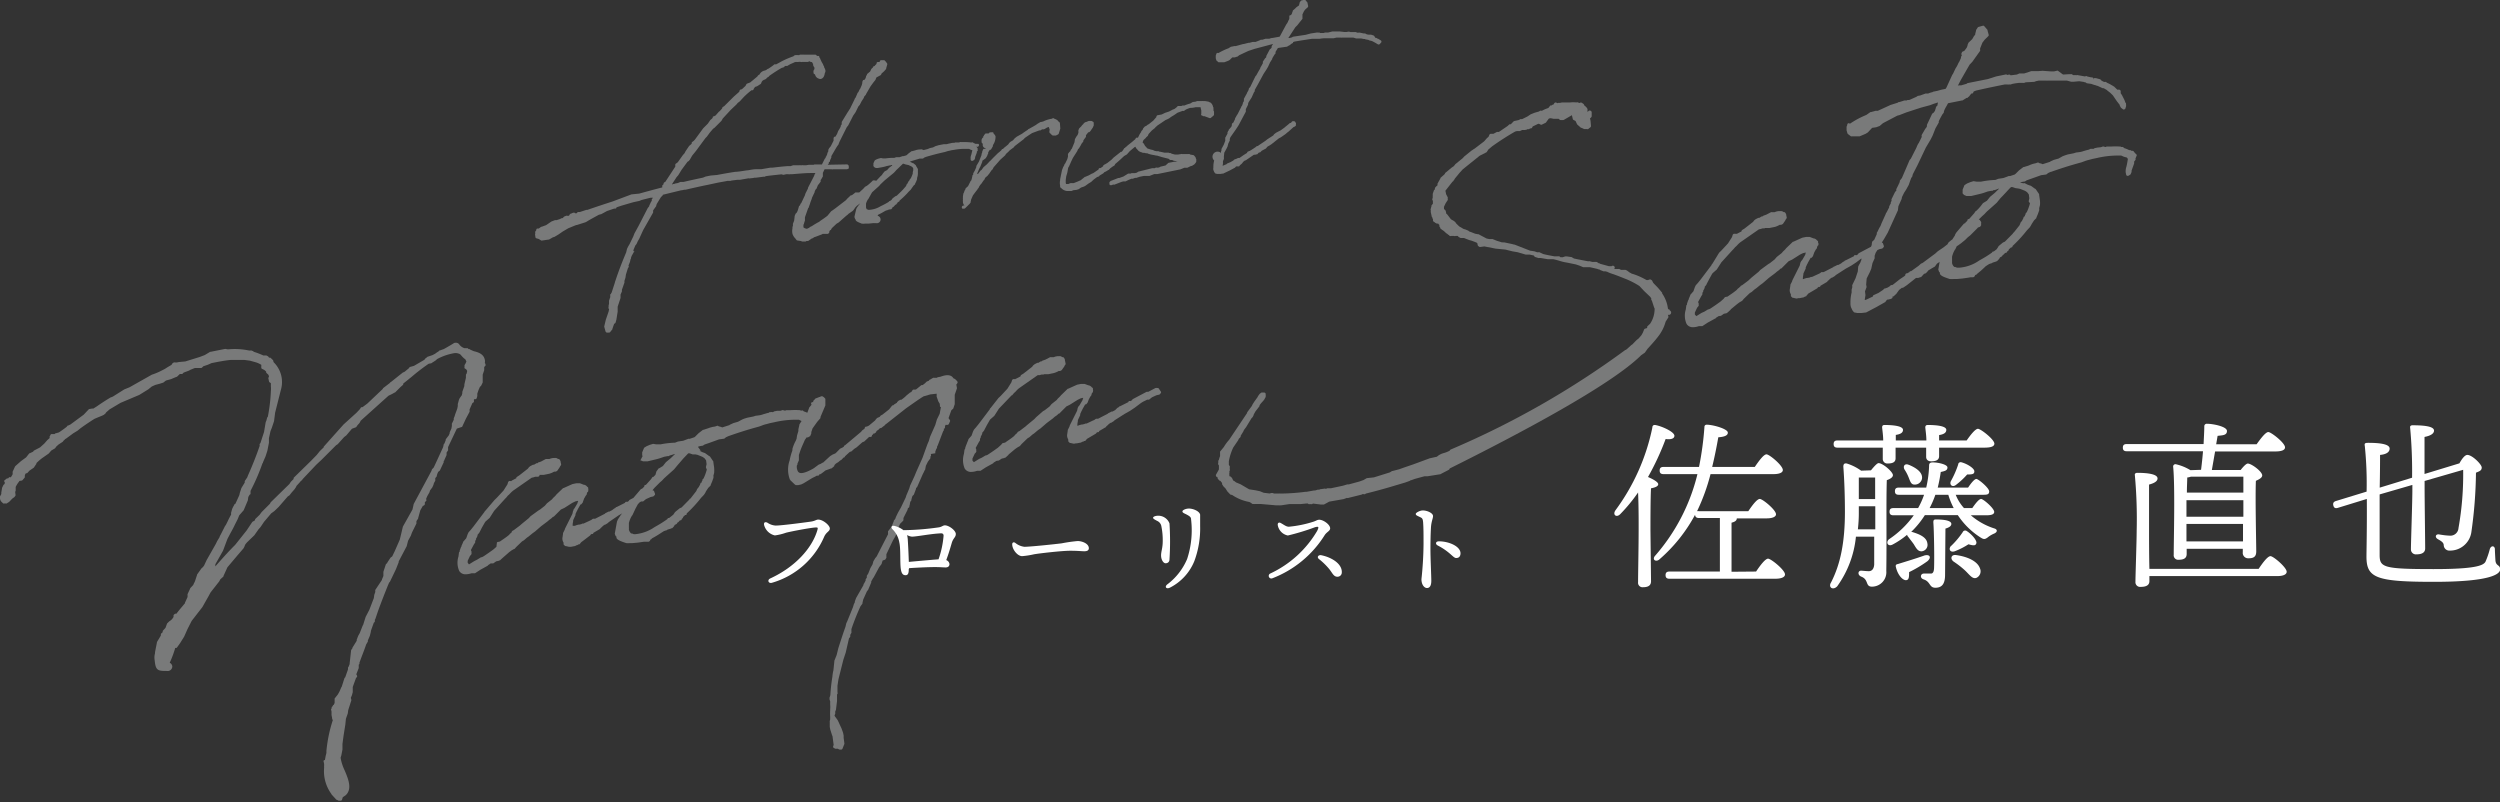 <svg id="レイヤー_1" data-name="レイヤー 1" xmlns="http://www.w3.org/2000/svg" viewBox="0 0 347.48 111.53"><rect x="0" y="0" width="347.48" height="111.53" fill="#333333" stroke="none"/><defs><style>.cls-1{fill:#797a7a;}.cls-2{fill:#fff;}</style></defs><path class="cls-1" d="M64.23,59.33l.51-1.1.53-1a.23.23,0,0,0,0-.11V56.9l.4-.9.06,0s0,0,.07-.06l.07-.1a.2.2,0,0,0,0-.11v-.14l0-.06.05-.05a.37.37,0,0,0,.18,0,.2.2,0,0,0,.16-.15l.08-.28a.14.14,0,0,0,0-.09l0-.17a.2.2,0,0,0,0-.08l.18-.52.19-.43.11-.09.06-.07.21-.44s0-.05,0-.08l0-1,.21-.63a.11.11,0,0,0,0,0l0-.45.11-.1a.19.19,0,0,0,.07-.2v-.09a.24.24,0,0,0-.09-.13h0a.19.19,0,0,0,0-.09h0a.92.92,0,0,0,0-.37c-.16-.82-.91-1.06-1.55-1.21l-.49-.22h0a.21.21,0,0,0-.21-.07h-.06l0-.07a.23.23,0,0,0-.21-.05l0,0-.15,0a.23.23,0,0,0-.14,0,1.39,1.39,0,0,1-.72-.49.57.57,0,0,0-.65-.25l-.07,0c-.45.29-.91.55-1.44.85l-.53.19-.07,0-.16.15L60.7,49l-.2.15-.37.2-.61.21-.05,0-.4.31L59,50l-1.46.85L57,51a.16.16,0,0,0-.1.08l-.09.12-.52.43-.16.11h0l-.09,0-1.72,1.37h0a.19.19,0,0,0-.13.12l-.89.68a.12.12,0,0,0-.05.05l-.07.12-2.11,2-.68.51-.12,0a.3.3,0,0,0-.13.09l-.11.18-.48.51L47.75,59,45,62.08a.2.2,0,0,0,0,.09l-.54.52-.44.55-.79.81-2.36,2.31a.18.18,0,0,0-.06.09l0,.13-.38.38-.21.32-2.59,2.53,0,0-.11.21-1.15,1.15-.29.39-.62.6,0,.06-.06.13-.3.17s0,0-.06.07l-.76,1.14-1.59,2c-1,1-1.89,2-2.76,3a.14.14,0,0,0,0-.06l0-.24.36-.63L31,76.54l.61-1.63.43-.82c.21-.37.42-.76.6-1.15l.39-.77.22-.54.62-.71,0,0,.58-1.38.06-.46.19-.33,0,0,.05,0,.07-.1,0-.09V68.3a.09.09,0,0,0,0-.07h0a28.48,28.48,0,0,0,1.66-3.83l.07-.08a.15.15,0,0,0,0-.06l.36-.83.25-.77.22-1.12,0-.63.22-1,.18-.44.31-.93.15-1.18.8-3.17a3.85,3.85,0,0,0-1-3.84l-.07-.2,0-.07-.39-.37-.08,0-.09,0-.08-.08a.19.19,0,0,0-.11-.12l-.19-.1h-.05l-.23,0a.11.11,0,0,0-.08,0h-.06a11,11,0,0,0-1.33-.51l-.13-.12-.06,0-.14-.06a.17.17,0,0,0-.12,0l-.12,0-.09,0h0a9.54,9.54,0,0,0-2.94-.16l-.33-.06h-.08l-2,.4-.06,0-.75.45-.71.27-2,.62-.88.08-.29.06-.28,0a.17.17,0,0,0-.14,0l-.12.07a.13.13,0,0,0-.07.06l-.14.21-.55.32-.37.24-.41.21a8.66,8.66,0,0,1-1.4.59L18,53.83l-.72.29-1.59,1-.2.09,0,0-.06,0c-.7.41-1.35.84-2,1.29l-.46.29-.08,0a.17.17,0,0,0-.12,0l-.34.06a.24.24,0,0,0-.11.06l-.69.73L9.79,59l-.32.15-.07,0-.14.18c-.36.28-.69.52-1.07.77l-.38.11-.07,0-.16.12-.36,0A.2.2,0,0,0,7,60.5l-.1.15a.11.11,0,0,0,0,.08l0,.16-.33.29-.41.47-.6.54-.81.42a.19.19,0,0,0-.08.07l-.07.1L4.14,63l-.06,0-.45.57-.71.52-.77.68s0,0-.06.07l-.33.72a.3.3,0,0,0,0,.13l0,.17a.14.14,0,0,0,0,.06l0,0-.25.42-.06,0a.2.2,0,0,0-.25.07l-.06.08-.08,0-.09,0-.3.24A.15.15,0,0,0,.66,67l0,.19-.08.14a.21.21,0,0,0-.12.11l-.18.38a.14.14,0,0,0,0,.06l-.1.58v.08l0,.12v0L0,69a.49.49,0,0,0,0,.12H0s0,0,0,.06a.79.79,0,0,0,.19.55l.26.25a.24.24,0,0,0,.14,0H.81a.2.2,0,0,0,.11,0l.35-.22.44-.46L2,69.09A.16.16,0,0,0,2.06,69l0,0a.23.23,0,0,0,.1-.22l-.05-.4.07-.19a.13.13,0,0,0,0-.06l0-.45A3.74,3.74,0,0,1,2.6,67l.11-.16L3,66.8a.17.17,0,0,0,.12-.06l.28-.32a.16.16,0,0,0,.05-.11l0-.23.07-.19.09-.11h0a.22.22,0,0,0,.21-.06l.27-.3L4.7,65l0,0L5,64.55l0,0a.15.15,0,0,0,.06-.09l0-.1L5.45,64l.33-.27,1-.7.32-.38.06-.05.46-.27.07-.06.1-.17.34-.31.58-.38a.2.2,0,0,0,.08-.12L9,61.1,9.08,61l.05,0,1.06-.78.59-.36.39-.32c.56-.41,1.13-.79,1.71-1.17l.28-.17,1.06-.44.19-.09.23-.18,0,0,.12-.18.47-.41,1.53-.91,2.6-1.1,1.26-.78.48-.39.49-.22.67-.18.33-.11.06,0,.42-.32.69-.19.76-.32.06,0,.42-.4.27,0a.17.17,0,0,0,.14-.07l.11-.12.75-.28.21-.12.6-.24.56,0,.3,0a.2.2,0,0,0,.14-.06l.18-.18.62-.21.52-.23c.86-.17,1.74-.35,2.63-.44l1,0,.13,0H34l.74.1.89.25h0l0,0a3.14,3.14,0,0,1,.69.33v.23a.21.21,0,0,0,0,.12l0,.07a.2.2,0,0,0,.13.15l.29.14.25.22,0,.09a.23.23,0,0,0,.06.12l.24.22.1.22-.08.23a.14.14,0,0,0,0,.11l.08.38a.22.22,0,0,0,.08.13l.12.07.06.06,0,.4v.06a2.78,2.78,0,0,1,0,.59,23.5,23.5,0,0,1-.42,3.59l-.12.17a.14.14,0,0,0,0,.06l-.09.33-.09.2a.08.08,0,0,0,0,0l-.23,1.37-.5,1.54-.11.13a.19.19,0,0,0,0,.13v.14c-.45,1.32-1,2.71-1.6,4.05l-.13.33-.34.5a.14.14,0,0,0,0,.06l0,.15-.47.77-.22.68-.06.29L32.73,70l-.19.15a.15.15,0,0,0,0,.06l-.19.33,0,.07,0,0a.21.21,0,0,0-.08.11l-.15.55s0,0,0,.06v.2c-.18.32-.34.63-.48.94l-.23.46-.15.22-.58,1.15a1.5,1.5,0,0,0-.18.39l-.31.51-.21.43-1.26,2.22-.35.75A1.59,1.59,0,0,1,28,79l-.61.86,0,.05-.29.88L27,81a1.8,1.8,0,0,0-.14.31l-.43.45,0,.05-.36.77a.13.13,0,0,0,0,.08l0,.32-.36.79,0,.07a0,0,0,0,0,0,0l-.45.54c-.26.31-.51.61-.74.92h-.08a.18.18,0,0,0-.09,0l-.15.11a.21.21,0,0,0-.08.16v.19l-.21.3-.2.18-.16.1-.29.28a.14.14,0,0,0-.05.08l-.21.57-.37.4a.16.16,0,0,0,0,.07l-.1.26-.05,0a.17.17,0,0,0-.12.14l0,.09a.17.17,0,0,0,0,.1l-.55.92a.14.14,0,0,0,0,.06l-.26,1.32a.11.11,0,0,0,0,.08l0,.08a2.2,2.2,0,0,0-.05,1c.14,1.43.43,1.47,1.76,1.47h.15a.65.65,0,0,0,.54-.61.62.62,0,0,0-.36-.53,15.13,15.13,0,0,0,.75-2v-.06l.14,0a.18.18,0,0,0,.13-.08l.41-.57.58-.93.44-1,.6-1.18,1.49-1.92L29,82.84l.27-.5,1.2-1.53.17-.31.42-.37,0-.07.55-1.21L33,77.2l.86-1,0,0,.17-.35,0-.07a2.5,2.5,0,0,1,.41-.5l.91-.88.59-.84.27-.3.49-.73,1-1.18.44-.32.6-.58L40,69l.24-.16a.12.12,0,0,0,0,0l.27-.35.44-.5.23-.35s0,0,0-.07L41.7,67l.09-.12.2-.16,0,0,.08-.13,1.89-2,.77-.72,2-2,.2-.12s0,0,0,0l.9-1,.3-.23,0,0,.79-.93.52-.19a.19.19,0,0,0,.1-.08l.15-.22.28-.31.17-.32L54,55l.5-.24.35-.2.05,0,.75-.75.33-.29a.17.17,0,0,0,.07-.13v-.08c.39-.3.77-.62,1.16-.93a27.6,27.6,0,0,1,2.37-1.82l.26-.05.07,0,.64-.41.22-.2a7.73,7.73,0,0,1,2.41-.82,1.32,1.32,0,0,1,.79.17l.34.38.25.24.07,0c.08.13.14.26.2.38l-.16.34-.1.15a.3.3,0,0,0,0,.14l0,.06a.2.2,0,0,0,0,.18l0,.07,0,0,.17.1.09.08.09.15a.39.39,0,0,1,0,.14l-.08.31h0a.22.22,0,0,0-.08.13l0,.22a.22.22,0,0,0,0,.14l0,.05-.21.89,0,.07a.22.22,0,0,0,0,.16v0l-.29.83a.37.37,0,0,0,0,.11l0,.08-.09.33,0,0a.23.23,0,0,0-.07.07l-.24.35a.14.14,0,0,0,0,.06l0,0a.19.19,0,0,0-.07.11l-.16.59,0,.28-.08.38-.29.78-.07.25-.12.28a.2.2,0,0,0,0,.07v.14l-.26.54a.19.19,0,0,0,0,.13v0l0,.08a.14.14,0,0,0,0,.09l-.07.39-.23.5,0,0a.23.23,0,0,0,0,.12l-.13.32L62,61h0a.22.22,0,0,0-.05.11v.08l-.18.46,0,0a.19.19,0,0,0-.1.13l-.08.37-1.15,2.5-.17.35-.19.19a.22.22,0,0,0-.05.08l-.07.2-2.47,4.6a.08.08,0,0,0,0,.05l-.16.7L56,73.19a.08.08,0,0,0,0,0L55.57,75l-.71,1.62-.35.72-.22.16a.12.12,0,0,0,0,0l-.42.63-.07.15-.11.09a.18.18,0,0,0-.07.1l-.33,1s0,0,0,.07l0,.52-.2.47,0,0,0,.07L52.16,82a.2.2,0,0,0,0,.11v.18l-.14.39-.06.45-.62,1.62-.52,1-.34,1.09-.07.11L50,88l-.21.37-.2.52a.22.22,0,0,0,0,.16L49,90l-.06.19-.08.08a.23.23,0,0,0-.06.12l-.19,1.72,0,0a.22.22,0,0,0,0,.16v0l-.16.41,0,0a.22.22,0,0,0-.08.13l0,.23-.39,1.11a.24.24,0,0,0-.11.13l-.38,1.19,0,0a.16.16,0,0,0-.06.08l-.26.6-.21.37-.45.57a.22.22,0,0,0,0,.11l0,.31v.06l0,.14-.09.18a.14.14,0,0,0,0,.06v0h0a.22.22,0,0,0-.16.12l0,.09h0a.22.22,0,0,0-.16.15l0,.15a.23.23,0,0,0-.08.23.17.17,0,0,0,.06.11l0,.07a.17.17,0,0,0,0,.12v.06l0,.28a.13.13,0,0,0,0,.06l.09.46a.2.2,0,0,0,0,.08l.09.16a19.5,19.5,0,0,0-.89,4.29l0,.28-.1.39-.11.59a.22.22,0,0,0-.17.07.2.2,0,0,0,0,.18l.06.28v.35a.17.17,0,0,0,0,.1v.09a5.36,5.36,0,0,0,1,3.63v0a.47.47,0,0,0,.05.1l.67.73.06,0,.24.12a.18.18,0,0,0,.1,0h0l.21,0a.25.25,0,0,0,.16-.14l.1-.34.22-.15.22-.16c.89-.87.33-2.22-.17-3.41a6.54,6.54,0,0,1-.57-1.77l.1-.32.16-.82,0-.78.15-1.13L48,100.7l.08-.8.26-.74.06-.46.43-1.35a.34.34,0,0,0,0-.1L48.76,97l.16-.39.11-.41,0-.72.45-1.24.12-.13a.21.21,0,0,0,0-.25l-.08-.14.34-.86s0,0,0-.07v-.33l0-.09a.16.16,0,0,0,.09-.07.22.22,0,0,0,0-.16h0v0q.24-.67.48-1.29c.17-.45.34-.89.46-1.27l.23-.39a.25.25,0,0,0,0-.15h0l.28-.65.14-.56v0a.24.24,0,0,0,0-.12l.42-1.17a.22.22,0,0,0,.14-.17v-.1a.58.58,0,0,0,0-.14h0a.36.36,0,0,0,.07-.1l.38-1.12c.48-1.31.92-2.43,1.35-3.5l.19-.45a.2.2,0,0,0,.11-.11l.84-1.75.37-.94a.17.17,0,0,0,0-.12h0l1.12-2.13.19-.75.38-.7.16-.44.62-1.26a.19.19,0,0,0,0-.08l0-.25.24-.36a.14.14,0,0,0,0-.06l.3-1.08.36-.63.05,0,.12-.07a.23.23,0,0,0,.1-.19v-.24l.18-.17a.21.21,0,0,0,0-.24l0-.07.16-.37.29-.5a.08.08,0,0,0,0,0l.09-.28.32-.43.16-.36.06-.23.19-.34a.19.19,0,0,0,0-.07l0-.28s0,0,0,0l.21-.26a.3.3,0,0,0,0-.08l.07-.25.12-.28.19-.15a.13.13,0,0,0,.06-.07l.52-1.11a.19.19,0,0,0,0-.08v-.1l.1-.11,0-.05.3-.67a.19.19,0,0,0,0-.07V62.9l.21-.31a.19.19,0,0,0,0-.09l0-.36,1.22-2.57Z"/><path class="cls-1" d="M133,52.89l-.08,0v0a.24.24,0,0,0-.09-.13l-.25-.17-.06,0c-.17-.32-.61-.67-1.76-.24l-.33.07a.09.09,0,0,0-.07,0l-.15.09h-.41a.17.17,0,0,0-.1,0l-.44.26-.05,0-.14.17-.23.08a.18.18,0,0,0-.07.05l-.2.2-.32.25h-.1a.24.24,0,0,0-.14.05l-.71.58,0,0a.2.2,0,0,0-.13,0l-.21,0a.2.2,0,0,0-.13.09l-.17.25-.14.06a.23.23,0,0,0-.1.07l-.52.42a.21.21,0,0,0-.06.1h0a1.28,1.28,0,0,0-.21.16l0,0,0,0-.34.26-.07,0-.06,0-.27.14,0,0-.21.21,0,.06-.38.23a.08.08,0,0,0,0,0l-.15.14h0a.19.19,0,0,0-.19.08l-.38.48-.94.74-.16.08a.16.16,0,0,0-.09.07l-.12.15-.32.14a.18.18,0,0,0-.07.05l-.13.14-.12.17-.85.71-.29.14-.12,0a.26.26,0,0,0-.16.13l-.06.18-.29.2,0,0-.19.23-2.23,1.87h0a.2.2,0,0,0-.13.09l0,.07-.2.14-.32.15-.06.05-.46.47-.16.15-.4.17-.33.21-1,.92h-.07a.24.24,0,0,0-.11.06l-.07.07-.34.13-.49.36a.12.12,0,0,0-.05,0l0,.06-.31.18c-1.06.59-1.56.62-1.79.54a.46.46,0,0,1-.29-.29,1.35,1.35,0,0,1-.1-.75l0,0a.23.23,0,0,0,.08-.14v-.11l.2-.45a.14.14,0,0,0,0-.06l0-.69.21-.62c.1-.28.22-.56.34-.83s.15-.33.21-.48l.07-.16.26-.36a0,0,0,0,0,0,0,.25.25,0,0,0,.19,0l.24-.14a.16.16,0,0,0,.08-.1l.12-.28a.25.25,0,0,0,0-.07.05.05,0,0,1,0,0,.24.24,0,0,0,0-.12l.18-.53.64-.9.45-.52a.22.22,0,0,0,0-.14l.69-1.63s0,0,0,0l0-.45,0-.43a.18.18,0,0,0-.1-.14h0l0,0a.51.51,0,0,0-.17-.16.34.34,0,0,0-.47,0h0l-.07,0-.45.18-.07,0-.36.38a.41.41,0,0,0,0,.09l0,.07h0l-.13,0a.2.2,0,0,0-.09.35l-.36.44,0,.05-.24.64a4.14,4.14,0,0,0-.49-.19l-.12-.11a.18.18,0,0,0-.18,0l-.1,0-.13-.06-.06,0a9,9,0,0,0-1.24,0h-.2l-.35,0-.07,0-.11.06h-.08l-.23-.06a.17.17,0,0,0-.12,0l-.26.09-.47,0-.29.06-.06,0-.21.12-.13,0,0,0a.22.22,0,0,0-.16,0h-.08l-.09,0-.15.1a2.92,2.92,0,0,0-.4.1l-.35.1a2.64,2.64,0,0,1-.51.14l-.55.07-.3.1-.86.17-.42.13-.27.11-.59.32-.65.19-.48.22-.07.06-1,.32a1.45,1.45,0,0,0-.46-.14l-.11-.07a.19.19,0,0,0-.18,0l-.26.09a3.63,3.63,0,0,0-.89.22l-.7.23-.07,0-.61.47-.33.33a1.53,1.53,0,0,1-.25.23l-.65.22h-.09a.18.18,0,0,0-.1,0l-.72.27-.73.11-.41.16a12,12,0,0,0-2,.23l-.62,0-.36-.06a.14.14,0,0,0-.09,0l-.43.13-.43.18-.31.19a.19.19,0,0,0-.08.1l-.24.57a.28.28,0,0,0,0,.09v.3a.26.26,0,0,0,.06.13L89,64l.08,0,.29.12h.06l.53,0s0,0,.06,0l1-.24a8.28,8.28,0,0,0,1-.29l.28-.1.47-.09h.1a.22.22,0,0,0,.2-.09l0,0a4.68,4.68,0,0,0,.67-.21l.08,0-.13.13c-.15.16-.31.31-.47.46l-.66.55-.43.54-.51.31-.06,0-.32.43L91.1,66l-.29.29-.1,0s0,0-.06.07l-.15.23-.73.81h-.06a.21.21,0,0,0-.16.13l0,.1-.29.28,0,0-.14.06a.16.16,0,0,0-.08.06l-1,1.17,0,0-.51.27a.18.18,0,0,0-.08.07l-.07.11-.22.12,0,0a.2.2,0,0,0-.21,0,.2.2,0,0,0-.08.12l-1.17.59a.18.18,0,0,0-.07,0l-.11.13-.16.08-.27.21-.39.21a.23.23,0,0,0-.12,0l-.44.22a.1.1,0,0,0,0,0l-.09.09-1.33.68-.22,0a.13.13,0,0,0-.08,0l-.24.17-.31.15-.37.17c-.15.07-.29.14-.43.19h0a.22.22,0,0,0-.14,0l-.16.08-.29.06a.16.16,0,0,0-.09,0l-.32.09-.15.07H79.6a.59.59,0,0,1,0-.2v0a.16.16,0,0,0,0-.09l.06-.34,0-.08a.65.65,0,0,1,.07-.21l.26-.56,0-.16.22-.47,0,0a.23.23,0,0,0,.07-.14l.4-.71.07,0,.06-.05.21-.26,0-.06.18-.49a1.11,1.11,0,0,0,.17-.3l.18-.23a.25.25,0,0,0,0-.07l.08-.25h0a.2.2,0,0,0,.13-.14l0-.09a.19.19,0,0,0,0-.19v0h0l0-.17a.22.22,0,0,0-.14-.16.67.67,0,0,0-.5-.29l-.51-.2h-.5l-.54.11-1.24.56-.06,0-.93.89-.16.2-.31.29-.14.18-.71.56-.29.34-.65.51-.25.15-1.1.8-.22.25-1,.82-.25.22-.84.63-.15.08a.16.16,0,0,0-.09.07l-.08.12,0,0a.22.22,0,0,0,0,.08l-.2.14,0,0-.15.18c-.31.26-.64.49-1,.73l-.27.19-.29.06a.19.19,0,0,0-.12.07L69,76l-.43.38c-.49.35-1,.72-1.45,1l-.2.08-.07,0-.52.32L65.9,78l-.72.45L65,78.2l0-.14v0a.17.17,0,0,0,0-.1v0l.32-.68.14-.16.07-.1a.2.2,0,0,0,0-.15v-.08a.15.15,0,0,0,0-.13l-.08-.21h0l.43-.8.17-.25s0,0,0-.06l0-.15.13-.24a.14.14,0,0,0,0-.06l0-.09a.22.22,0,0,0,.09-.1l.1-.22,0-.14.24-.28a.1.1,0,0,0,0,0l.38-.74.4-.7.09-.13.57-.5a.08.08,0,0,0,0,0l.64-1,1.58-1.74.07-.06a.1.1,0,0,0,0,0l.28-.34a.47.47,0,0,0,.09-.06l.18-.19a4.91,4.91,0,0,1,.41-.39l2.6-1.81.28-.06.22-.08a.29.29,0,0,0,.13,0l.16,0A.26.26,0,0,0,75,66l.59,0,.78-.16.31-.11.36-.18a.48.48,0,0,0,.45-.16,2.59,2.59,0,0,1,.17-.25,1.81,1.81,0,0,0,.21-.36l.06-.07a.21.21,0,0,0,.06-.18l-.08-.38a.09.09,0,0,0,0-.07l-.12-.19a.21.21,0,0,0-.17-.1h-.08a.27.27,0,0,0-.08-.07l-.14-.06a.26.26,0,0,0-.12,0h0a.19.19,0,0,0-.13,0l0,0h-.23l-.28.06-.2.08-.4,0-.1,0-.66.35-.28.1-.07,0-.14.13h-.07l-.06,0-.37.22a.22.22,0,0,0-.14,0l-.35.18-.19.15-.17.22-1.19.93-.31.2a.19.19,0,0,0-.1.19l-.65.34,0,0,0,.05-.23,0a.15.15,0,0,0-.11,0l-.08.06a.26.26,0,0,0-.07.1l-.09.3-.55.87-.93,1-.31.3L67.45,71a.28.28,0,0,0-.11.15l-1.51,2-.41.51-.29.32,0,0-.13.27-.2.57-.44.5,0,.06-.23.52V76l0,0a.18.18,0,0,0-.08.11l-.16.44s0,.05,0,.07v.06h0a.19.19,0,0,0-.1.16l-.07.52a2.84,2.84,0,0,0,.11,2,1,1,0,0,0,.92.46,2.63,2.63,0,0,0,.78-.14l.3,0,.12,0,.07,0,.75-.49,1-.55s0,0,0,0l.12-.13,0,0a1.31,1.31,0,0,0,.3-.2l.28,0,.08,0,.42-.29.34-.07a.21.21,0,0,0,.1-.06.18.18,0,0,0,.07,0l.41-.37.9-.79.33-.24.35-.2a.1.1,0,0,0,.06,0l.2-.24.83-.8.27-.16.42-.37.21-.14.55-.45.36-.26.84-.73.88-.66.24-.21.29-.21.26-.24s0,0,.08,0l1-1,.48-.22,1.1-.7.43-.21.33-.07h.05v.08a.21.21,0,0,0-.06.2h0l-.45.77-.11.11a.41.41,0,0,0,0,.09l-.1.19,0,.06-.08.32-1,2-.07.21-.22.43a.29.29,0,0,0,0,.09l-.07.48a1,1,0,0,0,.08.66l.06.12v.17a.17.17,0,0,0,.07.15l.16.15.08,0,.43.1H79l.24,0h.05a.14.14,0,0,0,.09,0l.46-.09.06,0,.27-.14h0a.23.23,0,0,0,.2-.1h0s.06,0,.07,0a.2.2,0,0,0,.17-.09l.17-.21L82,74.44a.2.2,0,0,0,.09-.13l.15-.1a.2.2,0,0,0,.15,0,.2.2,0,0,0,.09-.15l.9-.53a.13.13,0,0,0,.07-.06l0-.06.11-.07.27-.26.23-.16a.11.11,0,0,0,.07,0l.34-.21.16-.15L86,71.62l.49-.27-.19.21-.42.64-.13.32-.29,1.59a.22.22,0,0,0,0,.11l.09.24a.2.2,0,0,0,.13.12h0l0,.18c.11.28.58.46,1.13.65l.24.08,0,0a2.71,2.71,0,0,0,.51,0h.23l.09,0h0l.79-.07.81-.12.27,0,.28,0,.12,0,.11-.07s.07,0,.08-.08l.1-.19.07,0,0,0,.11-.13c.4-.21.79-.45,1.19-.71l.47-.3.32-.11.06,0,.12-.1.44-.13.16-.07.06,0,.25-.27a.1.1,0,0,0,0,0l.09-.18.22-.11a.27.27,0,0,0,.08-.07l.12-.19a.18.18,0,0,0,.07,0l.24-.27.1,0a.22.22,0,0,0,.13-.08.27.27,0,0,0,0-.12h0a.21.21,0,0,0,.13-.09l.07-.1a.14.14,0,0,0,0-.07l.3-.28.07,0a.2.2,0,0,0,.13-.09.17.17,0,0,0,0-.12,18.36,18.36,0,0,0,2-2.17l.4-.42.18-.27.11-.23.31-.47.33-.32a.16.16,0,0,0,0-.07l.21-.49.18-.51a.71.71,0,0,0,0-.26s0,0,0-.06l.1-.37h0a4.47,4.47,0,0,0,0-.73l-.11-.76a.36.36,0,0,0,0-.09l-.49-.73a.12.12,0,0,0-.05,0l-.61-.44,0,0-.36-.13-.23-.11-.18-.1a.22.22,0,0,0-.16,0H97.4L97,62.1l.28-.09.33-.06.07,0,.26-.17c.43-.14.82-.28,1.2-.42l.8-.29.68-.09.11-.05.16-.15.38-.17,0,0c1.15-.4,2.42-.83,4.23-1.32l.41-.15a3.92,3.92,0,0,1,.65-.2l.47-.13.63-.13a12.83,12.83,0,0,1,2.75-.34l.63,0,.37.18-.3.47s0,0,0,.06l-.14.62,0,.24-.19.63-.06.44-.11.27a5.35,5.35,0,0,0-.47,1.15l0,.13c0,.14-.08.29-.13.44-.09.31-.19.64-.25,1a3.91,3.91,0,0,0,0,2.61s0,.07.06.07h0a.16.16,0,0,0,.05.11l.58.56.15.11.06,0,.19,0h.09l.43-.1.33-.16,1.16-.71.26-.13a3.32,3.32,0,0,0,.41-.22h0l.13,0a.2.2,0,0,0,.18-.07.14.14,0,0,0,0-.1h.06l.07,0,.26-.16.5-.39.78-.28.06,0,.34-.28.06-.08,0-.1.22-.22.34-.21.24-.21.17-.09.26-.27,0-.05.11,0a.27.27,0,0,0,.08-.07l.07-.12.63-.58.17-.07.06,0,.41-.37.34-.22.79-.7.16-.07.06,0,.67-.62,0-.05H121a.2.2,0,0,0,.19-.13l0-.1.15-.13a.19.19,0,0,0,.07-.12h.06l.09,0,.15-.12.06-.07.07-.16.28-.19,0,0,.2-.21.06,0a.18.18,0,0,0,.09,0l.53-.41a.21.21,0,0,0,.07-.11l.15-.09,0,0,2.73-2.15.7-.49c.56-.39,1.13-.8,1.72-1.16l.93-.27.89-.1,0,0,0,.32a.14.14,0,0,0,0,.09l.22.64.23.39a.19.19,0,0,0,0,.16l0,.13a.22.22,0,0,0,.08.13l.06,0-.17.93-.39.8L130,59.06l-.73,1.65-.17.58-.21.49-.67,1.86-.84,1.88-.29.7-.59,1.27-.12.41-.42,1-.07.24-.66,1.38-.43.76-.28.59-.06.19-.11.17-.11.11a.18.18,0,0,0,0,.07l-.33.82-.48.61a.36.36,0,0,0,0,.11v.31l-1.58,3.08-.2.24-.26.44a.17.17,0,0,0,0,0l-.11.42-.3.52-.3.76-.2.31a.15.15,0,0,0,0,.07l0,.19-.15.21a.22.22,0,0,0,0,.16h0l-.22.43,0,0a.2.2,0,0,0-.08.21h0L119,83.1l-.18.48,0,.06,0,.06-.14.28-.12.4-.81,2-.12.24s0,0,0,0l-.11.48c-.36,1-.68,2-1,3l0,0-.23.94-.32.8a.13.13,0,0,0,0,.06l-.13,1.26a5,5,0,0,0-.14.87,25.18,25.18,0,0,0-.29,2.6l0,0s0,0,0,0l-.11.33a.09.09,0,0,0,0,0v.18a.17.17,0,0,0,0,.07l.09.28a.06.06,0,0,0,0,0l0,.23a.11.11,0,0,0,0,.08l0,.17a2.69,2.69,0,0,1,0,.56l0,.17a7.12,7.12,0,0,0,0,.95l0,.09a.25.25,0,0,0,0,.12l0,.12-.06.23a.17.17,0,0,0,0,.1l0,.12v.61l.07.36.24.76.07.16.16,1.21-.06.18a.21.21,0,0,0,.08.25l.23.11h.35v0a.24.24,0,0,0,.09.06l.14.06h.12l.12,0a.26.26,0,0,0,.16-.13l.26-.66a.41.41,0,0,0,0-.11l-.1-.73,0-.08,0-.14a.27.27,0,0,0,0-.09l-.08-.41-.21-.58-.53-1.15L116,99.5a.16.16,0,0,0,0-.07l.09-.23a.22.22,0,0,0,0-.08V98.9l.1-.24,0,0,.15-1.22v-.2l0-.71.06-.09a.23.23,0,0,0,0-.21l0-.11,0-.28v-.36a.06.06,0,0,0,0-.06l0-.1.14-.92.68-2.7.33-1,.46-2h0l.11-.11a.17.17,0,0,0,.06-.15v-.2l.16-.29a.28.28,0,0,0,0-.13l0-.38a33.2,33.2,0,0,1,1.26-3.17l.27-.36a.2.2,0,0,0,0-.08l.11-.5a.07.07,0,0,0,0,0l.51-1.13.18-.23.42-1,0-.05v-.1l.27-.48a.27.27,0,0,0,.07-.08l.77-1.43,0,0,0,0,.35-.46,0-.06.13-.4h0l.29-.1a.16.16,0,0,0,.1-.08l.13-.2a.36.36,0,0,0,0-.09l0-.41.92-1.93.31-.52.21-.47s0,0,0-.06l0-.24.46-1,.41-.41a.27.27,0,0,0,.06-.12V72l.56-1.11.06-.25.1-.07a.2.2,0,0,0,.1-.22v0l.08-.29v0a.25.25,0,0,0,0-.13l.09-.25.11-.12a.41.41,0,0,0,0-.09l.11-.43a.34.34,0,0,0,.06-.12l.13-.12a.24.24,0,0,0,.06-.08l.29-.77,0-.12.09-.07.07-.08.77-1.76.16-.31.1-.23,0,0a.2.2,0,0,0,.08-.12l.1-.52.28-.57.34-.46a.21.21,0,0,0,0-.17l0-.06.08-.09a.21.21,0,0,0,0-.17V63.1L130,63a.64.64,0,0,0,0-.07v-.17l.15-.39a.19.19,0,0,0,.09-.16v-.12a1.81,1.81,0,0,0,.16-.35l.68-1.78.1-.15a.2.2,0,0,0,0-.15v-.08l.06,0a.2.2,0,0,0,.1-.22v-.07l.08-.24,0,0a.17.17,0,0,0,.1,0l.21,0a.22.22,0,0,0,.15-.12l.15-.33a.2.2,0,0,0,0-.2l-.13-.2a.11.11,0,0,0-.07-.06l.4-1.12.22-.19a.15.15,0,0,0,.06-.09l.19-.56a.14.14,0,0,0,0-.07V54.87L133,54a.14.14,0,0,0,0-.11l-.07-.38v-.1l0,0a.13.13,0,0,0,.07-.06l.07-.1a.22.22,0,0,0-.06-.29ZM98.24,65.26a6.55,6.55,0,0,1-.47,1.28.18.18,0,0,0-.13.12l0,.1-.1.15,0,.06,0,.1-.08,0a.2.2,0,0,0-.1.12l-.07.2-.18.32-.21.26,0,0-.12.28,0,0c-.26.34-.53.68-.77,1l-.07.06-.05,0-.07.12-1.08,1.1-.27.12-.64.52,0,0-.25.37L93,72l-.08,0a.19.19,0,0,0-.16.15v0a16,16,0,0,1-1.58,1l-.18.1a5.68,5.68,0,0,1-2.72,1h-.19l-.23-.1h-.13a1.07,1.07,0,0,1-.32-.53l0-.15a.14.14,0,0,0,0-.09l0-.22,0-.21V72.7a3.61,3.61,0,0,1,.41-1l0,0,.08-.09.42-.9.34-.63.27-.28.2-.1.17,0a.2.2,0,0,0,.08,0l.41-.33.64-.29.33-.07a.19.19,0,0,0,.11-.07l.15-.15a.23.23,0,0,0,0-.21l-.1-.29a.22.22,0,0,0-.24-.13h0L90.8,68l.19-.22.73-.73.27-.23.35-.37,1.35-1.21.55-.66L95,63.7l.66-.69h0l.2,0,.42.15.39,0,.28.06.67.27.28.18.24.31.07.54-.09.37v.09Z"/><path class="cls-1" d="M161.1,54.06a.22.22,0,0,0-.24-.13h0a.44.44,0,0,0-.2,0l-.06,0-1,.53-.17,0-.06,0-1.89,1a.24.24,0,0,0-.08.06l-.07.11-.22.13,0,0a.2.2,0,0,0-.21,0,.21.21,0,0,0-.07.13l-1.18.59s0,0-.06,0l-.12.13-.16.08L155,57l-.39.21a.23.23,0,0,0-.12,0l-.44.22a.1.1,0,0,0,0,0l-.09.08-1.33.69-.22,0-.07,0-.24.17-.32.14-.37.18c-.15.07-.29.14-.43.19h0a.19.19,0,0,0-.13,0l-.17.07-.29.06-.08,0-.33.09-.15.07-.08,0a1.06,1.06,0,0,1,0-.2v0a.11.11,0,0,0,0-.08l.06-.34,0-.08a.58.58,0,0,1,.07-.21l.26-.56,0-.16.22-.48,0,0a.23.23,0,0,0,.07-.14l.4-.71.07,0,.06,0,.21-.26,0,0,.18-.48a1.87,1.87,0,0,0,.17-.31l.18-.23a.13.13,0,0,0,0-.07l.08-.25h0a.2.2,0,0,0,.13-.14l0-.09a.21.21,0,0,0,0-.2h0l0-.17a.2.2,0,0,0-.15-.16.71.71,0,0,0-.5-.3l-.51-.19h-.5l-.54.11-1.24.56-.06,0-.93.9-.16.19-.31.3-.14.18-.71.56-.28.34-.66.51-.25.14L144,58l-.23.25-1,.82-.25.22-.83.63-.16.07a.18.18,0,0,0-.09.08l-.08.12-.05,0a.22.22,0,0,0,0,.08l-.2.14,0,0-.15.19c-.31.26-.65.5-1,.73l-.26.19-.29.06a.19.19,0,0,0-.12.07l-.15.18-.43.39c-.48.35-1,.71-1.45,1l-.2.08-.07,0-.52.31-.39.18-.72.45-.2-.22,0-.14v-.05a.14.14,0,0,0,0-.09v0l.32-.68.15-.16.06-.1a.22.22,0,0,0,0-.16v0l0-.05a.17.17,0,0,0,0-.12l-.08-.21h0l.44-.8.16-.25a.09.09,0,0,0,0-.06l0-.15.12-.24a.14.14,0,0,0,0-.06l0-.1a.2.2,0,0,0,.09-.09l.1-.23,0-.13.24-.28a.1.1,0,0,0,0,0l.39-.75.4-.7.08-.12.57-.5a.08.08,0,0,0,0,0l.64-1L140.56,55l.07-.06.05,0,.28-.34.09-.06.19-.2a2.83,2.83,0,0,1,.4-.38l2.6-1.82.28,0,.22-.08a.29.29,0,0,0,.13,0l.16,0a.19.19,0,0,0,.09-.05l.59,0,.78-.16.31-.11.36-.18a.47.47,0,0,0,.45-.17c.07-.1.13-.18.17-.25a1,1,0,0,0,.21-.35l.06-.07a.22.22,0,0,0,.06-.19L148,50a.13.13,0,0,0,0-.08l-.12-.19a.22.22,0,0,0-.16-.09h-.09a.27.27,0,0,0-.08-.07l-.14-.06a.25.25,0,0,0-.12,0h0a.19.19,0,0,0-.13,0l0,0h-.23l-.28.06-.2.08-.4,0a.18.18,0,0,0-.1,0l-.65.34-.29.1-.07,0-.14.13h-.07l-.06,0-.37.22a.23.23,0,0,0-.14,0l-.35.18-.19.15-.17.22-1.19.93-.31.19a.23.23,0,0,0-.1.2l-.65.34-.05,0,0,.05h-.22a.26.26,0,0,0-.12,0l-.07.05a.17.17,0,0,0-.07.1l-.1.3-.55.88-.93,1-.31.29-1.11,1.41a.26.26,0,0,0-.09.09.14.14,0,0,0,0,.06l-1.51,2-.41.51-.28.32a.05.05,0,0,0,0,0l-.14.27-.2.57-.44.5,0,.06-.22.52,0,.09,0,0a.19.19,0,0,0-.08.11l-.15.44a.19.19,0,0,0,0,.07v.06h0a.2.2,0,0,0-.1.16l-.07.52a3,3,0,0,0,.11,2.05,1,1,0,0,0,.92.46,2.48,2.48,0,0,0,.79-.15h.29l.12,0,.07,0,.75-.49,1-.55,0,0,.11-.13,0,0a1.4,1.4,0,0,0,.32-.2l.27-.05.08,0,.43-.28.33-.07a.15.15,0,0,0,.09-.06l.09,0,.4-.37.05-.08.86-.72.32-.23.35-.2a.1.1,0,0,0,.06-.05l.2-.24.83-.8.27-.16.42-.37.21-.14.55-.46.36-.25.84-.73.88-.66.24-.22.3-.2.25-.24a.14.14,0,0,0,.08,0l1-1,.47-.23,1.1-.69.43-.21.33-.07h0v.08a.21.21,0,0,0-.06.2h0l-.45.77-.11.11a.41.41,0,0,0-.05.09l-.1.18,0,.06-.08.33-1,2-.07.22-.22.43a.31.31,0,0,0,0,.08l-.07.48a1,1,0,0,0,.09.67l.05.12v.17a.21.21,0,0,0,.07.15l.16.14a.14.14,0,0,0,.08,0l.43.1h.08l.24-.05h.14l.46-.09.06,0,.27-.14h0a.21.21,0,0,0,.2-.09h.07a.2.2,0,0,0,.17-.09l.17-.21,1.22-.72a.16.16,0,0,0,.09-.12l.15-.1a.2.2,0,0,0,.15,0,.2.2,0,0,0,.09-.15l.9-.53s.05,0,.07-.06l0-.06.11-.07.27-.26.23-.16s.05,0,.07,0l.34-.21.16-.15,1.38-.88.75-.42.67-.45.85-.64.29-.18.59-.29.17,0,.08,0,.41-.33.64-.29.33-.07a.19.19,0,0,0,.12-.07l.14-.16a.2.2,0,0,0,0-.2Z"/><path class="cls-1" d="M297,21.57a.24.24,0,0,0-.06-.11l-.2-.19-.18-.23a.2.2,0,0,0-.12-.08l-.19,0-.11-.08a.22.22,0,0,0-.16,0h0l-.18-.08a3.55,3.55,0,0,0-.54-.21l-.13-.11a.16.16,0,0,0-.17-.05l-.1,0-.14-.06-.06,0a8.86,8.86,0,0,0-1.24,0h-.2l-.34,0-.08,0-.11.06h-.07l-.23-.06a.2.2,0,0,0-.13,0l-.25.09-.47.05-.29.06-.07,0-.2.12-.14,0,0,0a.2.2,0,0,0-.15,0h-.09l-.08,0-.15.1-.4.1-.35.1a2.86,2.86,0,0,1-.51.14l-.56.07-.3.1-.86.17-.42.14-.27.1-.58.33-.65.18-.48.22-.08.06-1,.32a1.47,1.47,0,0,0-.45-.14l-.11-.07a.19.19,0,0,0-.18,0l-.26.09A3.24,3.24,0,0,0,282,23l-.7.22a.18.18,0,0,0-.07,0l-.61.47-.33.33a2.11,2.11,0,0,1-.25.23l-.65.22h-.09a.16.16,0,0,0-.1,0l-.73.27-.72.11-.41.16a12.07,12.07,0,0,0-2,.24l-.61,0-.36-.06a.17.17,0,0,0-.1,0l-.42.13-.44.18-.31.2a.24.24,0,0,0-.08.09l-.23.57a.29.29,0,0,0,0,.09l0,.3a.19.19,0,0,0,0,.13l.17.19.08.05.28.12h.07l.53,0H274l1-.24a7.77,7.77,0,0,0,1-.29l.29-.1.47-.09h.1a.22.22,0,0,0,.2-.09l.05,0c.22,0,.44-.13.68-.21l.07,0-.13.13-.47.46-.66.55-.43.54-.51.31a.1.1,0,0,0-.06.05l-.33.43L275,29l-.29.29-.09.05a.23.23,0,0,0-.07.07l-.15.23-.72.81h-.06a.21.21,0,0,0-.17.13l0,.1-.29.28,0,.05-.15.06a.16.16,0,0,0-.08.06l-1,1.17-.16.25-.06.19-.39.59-.05,0-.41.34-.05.06-.12.22,0,0-.59.46-.76.51-.35.32-1.75,1.3-.16.08-.05,0-.35.32-1.06.76-.09,0a.2.2,0,0,0-.13.09l-.05.08h0l-.06,0-.21.12h-.09a.25.25,0,0,0-.16.14l0,.13a.32.32,0,0,0-.1.1h0l-.68.46-.95.75-.09.05-.13,0a.14.14,0,0,0-.1.05l-.15.14-.31.18-.33.11-.08,0-.18.19-.63.42-.68.31a.23.23,0,0,0-.1.12l0,.07-.86.41-.19.07-.09,0h0l.1-.64v-.06l-.06-.5.21-.56a.22.22,0,0,0,0-.08V39.8l-.05-.23.07-.86.42-.84.22-.52.17-.78.3-.67a.14.14,0,0,0,0-.07l0-.28.14-.41.24-.38.29-.13.33-.07a.19.19,0,0,0,.12-.07l.14-.15a.23.23,0,0,0,0-.21l-.1-.29a.2.2,0,0,0-.17-.12l.3-.47.53-.91,1.42-3.12s0,0,0-.06l.06-.5.45-1,.05-.27.3-.61.27-.41.37-.67.19-.55.15-.4.17-.25,0-.06.06-.23.63-1.22,1.18-2.48.63-1.06.29-.56.42-1.06.45-.79a.11.11,0,0,0,0-.08v-.1c.15-.32.33-.65.5-.95l.2-.26a.12.12,0,0,0,0-.08l.07-.24a5.2,5.2,0,0,1,.27-.52c.08-.14.17-.3.25-.46l1.95-.39a.11.11,0,0,0,.07,0l.55-.35.08,0a.22.22,0,0,0,.17-.16l.07,0L274,13l.11,0a.21.21,0,0,0,.17-.23l.13-.09.24-.09c1.33-.31,2.69-.59,4-.85l.29,0a2.27,2.27,0,0,0,.35,0l.11,0,.11,0,.11-.06a9.12,9.12,0,0,1,1-.16l.49,0,.13,0a.17.17,0,0,0,.1,0l.22-.08,1.12-.06h.06l.26-.1.39-.08,1.07,0a.16.16,0,0,0,.12,0l0,0,.62,0c.51,0,1,0,1.46,0l.62,0,.59.16.35,0,.78-.07.65.1.14.06a.21.21,0,0,0,.11,0l.07.07a.23.23,0,0,0,.12.06l.58.08.4.14.21.05a1.13,1.13,0,0,0,.28.09l.69.32.15,0,.46.27a.47.47,0,0,0,.1.1l.34.26.36.35.57.83.38.49a.64.64,0,0,0,.1.26l.07.12.05.06.26.2a.2.2,0,0,0,.19,0,.22.22,0,0,0,.14-.14l.08-.28a.21.21,0,0,0,0-.16,1,1,0,0,0,0-.23.2.2,0,0,0-.09-.13l0,0-.12-.34-.37-.73-.16-.22,0-.29a.19.19,0,0,0-.09-.16l-.1-.06a.25.25,0,0,0-.09,0l-.21,0a.1.1,0,0,0-.05-.06l-.37-.36a.34.34,0,0,0-.12-.06h0l-.07-.06a2,2,0,0,1-.25-.14,3.89,3.89,0,0,0-.5-.25l0,0s0,0,0,0l-.21-.14a.2.2,0,0,0-.15,0l-.1,0-.34-.17-.14-.15a.17.17,0,0,0-.1-.06l-.55-.15h-.31l-.07.19h0v-.23l-.14-.06a.17.17,0,0,0-.12,0h0l-.57-.13,0,0h0l0,0a.21.21,0,0,0-.29,0h0l-1-.18h0a.23.23,0,0,0-.16,0l-.06,0a2,2,0,0,0-.41,0l-.25-.14a.15.15,0,0,0-.09,0h-.2l-.91.05L286,9.81H286l-.49.11-.41,0H285l-1.11-.08-.62.05-.56,0-.4,0L282,10l-.66.21h-.58l-.09,0-.33.15-.89.11a.2.2,0,0,0-.22-.1l-.26.05-.07-.06a.22.22,0,0,0-.16,0l-1.28.26-1.16.37-2.81.56a.2.2,0,0,0-.13.09.08.08,0,0,0,0,0l-.79.23-.07,0a.2.2,0,0,0-.15,0l-.13,0a.26.26,0,0,0-.11.07l0,0,.42-.81L273.75,9l.38-.4,1.09-1.53a.17.17,0,0,0,0-.12V6.73l.32-.8.31-.41.51-.5a.21.21,0,0,0,.05-.2l-.16-.58a.2.2,0,0,0,0-.08l-.45-.52a.19.19,0,0,0-.21-.06l-.58.16a.2.2,0,0,0-.12.08l-.23.35a.11.11,0,0,0,0,.07l-.12.47v0l0,0a.35.35,0,0,0,0,.11l0,0,0,0-.17.19-.24.42-.49.47a.15.15,0,0,0-.05.07l-.12.29a.09.09,0,0,0,0,0l0,.1-.12.28L273,7.1h0l-.05,0-.16.07a.21.21,0,0,0-.1.11l-.06.14a.17.17,0,0,0,0,.12v.09a.16.16,0,0,0,.06.08l-.12.17a.22.22,0,0,0,0,.16h0l-.29.63-.09.08,0,.06-.2.41-.18.28-.35.74-.12.18-.8,1.75-.12.18-.59.12h0l-.57.16-.54.11a.19.19,0,0,0-.12.07A2.58,2.58,0,0,0,268,13h-.27a.16.16,0,0,0-.09,0l-.75.27-.25.05-.07,0-.21.14-1,.44-.21,0a.23.23,0,0,0-.12.06l-.14,0h-.18l-.72.23h-.08a.22.22,0,0,0-.13.08l-1.05.33-.09.05L261,15.4l-.22,0h-.08l-.66.18a.09.09,0,0,0-.07,0l-.57.4a12.19,12.19,0,0,0-2.28,1.22.22.22,0,0,0-.24-.06.21.21,0,0,0-.12.23v0a1.06,1.06,0,0,0-.1.26.36.36,0,0,0,0,.11l0,.31a.17.17,0,0,0,0,.07l.12.41a.23.23,0,0,0,.08.11l.41.31a.25.25,0,0,0,.12,0l1,0,.08,0,.83-.35.31-.19,0,0,.6-.64.56-.08.49-.18,0,0,.46-.39,2-1.05L264,16l1-.39,2-.65,1.26-.34.47-.18.62-.2,0,0s0,0,0,.06l-.06.3s0,0,0,.06l-.06.06a.2.2,0,0,0-.09.09l-.09.19a.2.2,0,0,0,0,.13l-.08.13a.17.17,0,0,0,0,.1l-.18.27-.2.15a.16.16,0,0,0-.06.08l-.7,1.49a.24.24,0,0,0,0,.08v.13l-.12.22-.09.09,0,0-.52.89a.26.26,0,0,0,0,.15l0,.14-.43.87a.2.2,0,0,0-.08.1l-.1.2a5.59,5.59,0,0,1-.34.73l-.55,1.09-.18.21,0,0-1.07,2.49-.28.36a.11.11,0,0,0,0,.07l-.09.32-.07.07a.1.1,0,0,0,0,.05l-.34.68a.15.15,0,0,0,0,.09v.14l-.11.09-.06.07-.49,1a.2.2,0,0,0,0,.13l0,.13-.09.13a.22.22,0,0,0,0,.16h0l-.24.46,0,.12a.48.48,0,0,1-.07.15.76.76,0,0,0-.08.15l-.22.43-.08.08,0,.06-.61,1.35-.15.39a4,4,0,0,0-.31.57l-.1.21-.1.15a.36.36,0,0,0,0,.09v.1l-.36.8-.23.19a.27.27,0,0,0-.06.12l-.05.25v.14l-.11.26,0,0-1.67.88a.18.18,0,0,0-.08.07l-.07.11-.22.12-.05,0a.23.23,0,0,0-.21,0,.19.19,0,0,0-.07.13l-1.18.59a.1.1,0,0,0-.06,0l-.12.13-.16.07-.27.22-.39.21a.23.23,0,0,0-.12,0l-.44.22a.1.1,0,0,0-.05,0l-.09.09-1.33.68-.22,0a.13.13,0,0,0-.08,0l-.23.17-.32.15-.37.17c-.15.07-.29.14-.43.19h0a.19.19,0,0,0-.13,0l-.17.08-.29.05-.09,0-.32.09-.15.07-.08,0a.62.62,0,0,1,0-.2v0a.11.11,0,0,0,0-.08l.06-.34,0-.08a.65.65,0,0,1,.07-.21l.26-.56,0-.16.22-.48,0,0a.23.23,0,0,0,.07-.14l.4-.71.07,0,.06,0,.21-.26,0-.06.18-.48a1.87,1.87,0,0,0,.17-.31l.18-.23a.1.1,0,0,0,0-.07l.08-.25h0a.2.2,0,0,0,.13-.14l0-.09a.19.19,0,0,0-.05-.19v0h0l0-.17a.24.24,0,0,0-.15-.16.67.67,0,0,0-.5-.29l-.51-.2h-.5l-.54.11-1.24.56-.06,0-.93.89-.16.2-.31.29-.14.18-.71.56-.29.34-.65.51-.25.15-1.09.8-.23.25-1,.82L243,39l-.84.63-.15.07a.24.24,0,0,0-.09.08l-.08.12-.05,0a.22.22,0,0,0-.05.08l-.2.14s0,0,0,0l-.15.18a11.7,11.7,0,0,1-1,.73l-.27.19-.29.06a.19.19,0,0,0-.12.07l-.15.19-.43.38c-.48.35-1,.71-1.45,1l-.2.08-.07,0-.52.32-.39.17-.72.45-.21-.22,0-.14v-.05a.14.14,0,0,0,0-.09v0l.32-.68.14-.16.07-.1a.2.2,0,0,0,0-.15v0l0-.05a.25.25,0,0,0,0-.12l-.08-.21h0l.44-.8.16-.25,0-.06,0-.15.13-.24a.14.14,0,0,0,0-.06l0-.09a.22.22,0,0,0,.09-.1l.1-.23,0-.13.24-.28a.1.1,0,0,0,0-.05l.39-.74.39-.71.09-.12.57-.5,0,0,.64-1,1.58-1.74.07-.06a.12.12,0,0,0,0,0l.28-.33.09-.06.18-.19a3.68,3.68,0,0,1,.41-.39l2.6-1.81.28-.06.22-.08a.28.28,0,0,0,.13,0l.16,0,.08-.05.6,0,.79-.16.3-.11.36-.18a.48.48,0,0,0,.45-.16l.17-.25a1.42,1.42,0,0,0,.21-.36l.06-.07a.21.21,0,0,0,.06-.18l-.08-.38a.09.09,0,0,0,0-.07l-.12-.2a.22.22,0,0,0-.17-.09h-.08a.27.27,0,0,0-.08-.07l-.14-.06a.25.25,0,0,0-.12,0h-.05a.19.19,0,0,0-.13,0l0,0h-.23l-.28.06-.2.08-.4,0a.18.18,0,0,0-.1,0l-.65.34-.29.11-.07,0-.14.13h-.07l-.06,0-.37.22a.23.23,0,0,0-.14,0l-.35.18-.19.15-.17.22-1.19.93-.31.19a.21.21,0,0,0-.1.2l-.65.34-.05,0-.05,0-.22,0a.16.16,0,0,0-.12,0l-.08.06a.18.18,0,0,0-.06.09l-.1.31-.55.87-.93,1-.31.3L238,36.67a.26.26,0,0,0-.09.09.14.14,0,0,0,0,.06l-1.51,2-.41.51-.29.32,0,0-.13.27-.2.57-.44.5a.21.21,0,0,0,0,.06l-.22.52,0,.09,0,0a.28.28,0,0,0-.08.11l-.15.44a.19.19,0,0,0,0,.07v.06h0a.21.21,0,0,0-.1.16l-.07.52a2.84,2.84,0,0,0,.11,2,1,1,0,0,0,.92.46,2.38,2.38,0,0,0,.78-.15h.3l.12,0,.07,0,.75-.49,1-.55.05,0,.11-.13,0,0a2,2,0,0,0,.32-.21l.27-.05.08,0,.42-.29.34-.07a.15.15,0,0,0,.09-.06l.09-.05.4-.37.05-.08.86-.71.32-.24.35-.2a.1.1,0,0,0,.06-.05l.2-.24.83-.8.27-.16.42-.37.21-.14.55-.45.36-.26.84-.73.88-.66.24-.21.29-.21.26-.24a.2.2,0,0,0,.08,0l1-1,.48-.22,1.1-.7.43-.21.33-.07h.05v.08a.21.21,0,0,0-.06.2h0l-.45.77-.11.11a.41.41,0,0,0-.05.09l-.1.19,0,.06-.08.32-1,2-.07.21-.22.43a.29.29,0,0,0,0,.09l-.07.48a1,1,0,0,0,.08.66l.06.12v.17a.17.17,0,0,0,.07.15l.16.15a.2.2,0,0,0,.08,0l.43.1h.08l.24-.05h.05a.14.14,0,0,0,.09,0l.46-.09.06,0,.27-.14h0a.23.23,0,0,0,.2-.1H251a.19.19,0,0,0,.16-.09l.17-.21,1.22-.72a.16.16,0,0,0,.09-.12l.15-.1a.2.2,0,0,0,.15,0,.2.2,0,0,0,.09-.15l.9-.53a.13.13,0,0,0,.07-.06l0-.06.11-.07.27-.26.23-.16a.09.09,0,0,0,.07,0l.34-.21.16-.15,1.37-.88.76-.42.67-.44.74-.56,0,.19-.16.41-.2.35-.09.2a.14.14,0,0,0,0,.06l-.05.6-.31.94-.4.83-.06.14a.17.17,0,0,0,0,.12l0,.13,0,0a.08.08,0,0,0,0,.06l-.09.31,0,.31v.1A5.4,5.4,0,0,0,257.2,42c0,.06,0,.13,0,.22a1.5,1.5,0,0,0,.08.5l.19.41.17.22a.23.23,0,0,0,.12.08l.36.07.47,0h0l.1,0,.09,0,.51-.06s.05,0,.07,0l1.46-.77L262,42s.05,0,.07-.06l.07-.12.19-.19a.17.17,0,0,0,.14,0l.3-.07.16-.07a.22.22,0,0,0,.12-.16v-.12l.06,0,.06,0,.4-.37.39-.54.39-.3.08,0a.09.09,0,0,0,.07,0l.55-.37,1.26-1,.24,0h.06l.32-.11a.14.14,0,0,0,.08,0l.41-.45.15-.06s.05,0,.06,0l.21-.19.18-.23.51-.31.35-.2a.13.13,0,0,0,.07-.06l.28-.38.36-.24-.17,1a.14.14,0,0,0,0,.11l.09.24a.18.18,0,0,0,.12.12h0l0,.18c.1.28.57.46,1.13.65l.23.08.05,0a2.78,2.78,0,0,0,.52,0h.23l.08,0H272l.78-.07.82-.12.26-.05.28,0,.12,0,.12-.06a.24.24,0,0,0,.08-.09l.1-.19.06,0s0,0,.05,0l.12-.13A13.8,13.8,0,0,0,276,37l.47-.3.32-.11.05,0,.12-.09.45-.14.16-.07.06-.05.25-.27,0,0,.1-.19.21-.11a.27.27,0,0,0,.08-.07l.13-.19.06,0,.24-.26.1,0a.21.21,0,0,0,.17-.21H279a.24.24,0,0,0,.13-.09l.07-.1a.14.14,0,0,0,0-.07l.3-.28.06,0a.2.2,0,0,0,.17-.21,18.75,18.75,0,0,0,2-2.18l.39-.41.17-.27.12-.23.31-.47.32-.32a.18.18,0,0,0,0-.07l.21-.49.18-.51a1,1,0,0,0,0-.26v-.06l.1-.36v0a3,3,0,0,0,0-.73l-.11-.76a.16.16,0,0,0,0-.09l-.5-.73s0,0-.05,0l-.61-.44-.05,0-.36-.13-.22-.11-.19-.1a.2.2,0,0,0-.15,0h-.09l-.44-.09.27-.09.34-.06.07,0,.26-.17,1.19-.42.81-.29.68-.09.11-.05.16-.15.37-.17.05,0c1.14-.4,2.41-.83,4.22-1.32l.41-.15a4.64,4.64,0,0,1,.65-.2l.48-.13.63-.13a12.83,12.83,0,0,1,2.75-.34l.62,0,.38.17.41.11.09.11s0,.07.05.08l-.13.75-.08.34a1.87,1.87,0,0,0-.1.56v0l0,.08a.49.49,0,0,0,0,.12l.07.34a.22.22,0,0,0,.12.15.25.25,0,0,0,.19,0l.23-.14a.22.22,0,0,0,.09-.1l.12-.28a.2.2,0,0,0,0-.07l0,0a.37.37,0,0,0,0-.12l.36-1,0-.27.18-.22a.2.2,0,0,0,0-.18Zm-14.85,6.69a6.55,6.55,0,0,1-.47,1.28.19.19,0,0,0-.13.12l0,.1-.1.15a.14.14,0,0,0,0,.06l0,.1-.07,0a.22.22,0,0,0-.11.12l-.07.2-.17.32-.21.26,0,.05-.12.29c-.31.39-.56.72-.8,1l-.08.06,0,0-.08.13-1.08,1.09-.27.12-.63.52,0,.05-.25.37-.39.3-.08,0a.22.22,0,0,0-.16.15v0a15.55,15.55,0,0,1-1.59,1l-.18.1a5.58,5.58,0,0,1-2.71,1H272l-.24-.09a.25.25,0,0,0-.12,0h0a1,1,0,0,1-.32-.53l0-.15a.27.27,0,0,0,0-.09l0-.21,0-.22V35.7a3.29,3.29,0,0,1,.4-1l0,0a.28.28,0,0,0,.07-.09l.19-.4.15-.08.43-.31.58-.47.38-.38.32-.25,1-1,.06-.09.26-.09a.16.16,0,0,0,.1-.08l.1-.15a.36.36,0,0,0,0-.09V31a.21.21,0,0,0,0-.15l-.17-.25a.24.24,0,0,0-.16-.09l.51-.5.27-.24.35-.37,1.36-1.21.54-.66c.31-.31.56-.58.79-.83s.45-.49.67-.7h0l.19,0,.43.15.38.05.29.06.67.27.27.18.24.31.07.54-.08.37a.14.14,0,0,0,0,.09Z"/><path class="cls-1" d="M74.37,32.55a.11.11,0,0,0,0,.05l.05.36a.2.2,0,0,0,.16.17l.29.08.36.22a.22.22,0,0,0,.14,0l.86-.13.07,0,.54-.31.23-.07.57-.34.56-.39.78-.46,1-.41.15-.05h.06l1-.32a1.05,1.05,0,0,0,.36-.15c.13-.08.36-.22.92-.53l.77-.42.34-.09.79-.43,1-.34.16,0a.18.18,0,0,0,.15-.1l0-.07.72-.24,1.23-.36.42-.12.84-.18.27-.12,1.27-.32.33,0-.17.23a.36.36,0,0,0,0,.09l0,.11-.12.18-.24.52,0,.06-.2.25,0,0-1.27,2.47-.59,1.08-.14.38-.54,1.11-.18.3-.16.33-.12.5c-.61,1.44-1.07,2.66-1.45,3.81l-.11.31a.09.09,0,0,0,0,.05L85,40.7a.24.24,0,0,0-.08.15.23.23,0,0,0-.1.07l0,.07,0,.08a.25.25,0,0,0,0,.12l0,.11s0,0,0,0l-.1.29,0,0,0,0-.07.2a.14.14,0,0,0,0,.06v.38l-.06.25a.11.11,0,0,0,0,0v.12l0,.06a.24.24,0,0,0,0,.18.17.17,0,0,0,.07.14v0l-.07.33-.39,1.14-.21.89a.17.17,0,0,0,0,.1l.17.61a.25.25,0,0,0,.08.12l.09.06a.11.11,0,0,0,.07,0l.19,0h.06a.21.21,0,0,0,.16-.08l.31-.39a.09.09,0,0,0,0-.06l.24-.69.11-.06a.27.27,0,0,0,.09-.12l.11-.39.18-1.12v-.69l.4-1.21,0-.48.19-.43s0,0,0,0l0-.23.35-1a.18.18,0,0,0,0-.1l0-.14.14-.43.07-.46.28-.89.07-.09a.2.2,0,0,0,0-.25l.21-.52.08-.37,0,0a.22.22,0,0,0,.06-.19v0l.1-.28.38-.67A.14.14,0,0,0,88,35l.07-.32.24-.57.16-.19,0,0,.17-.38.2-.34.55-1.21,1.39-2.45a.14.14,0,0,0,0-.07l0-.23.43-.6,0-.06.07-.23.57-.93.28-.29,0,0,0-.06,2.54-.62h0l.06,0a1.64,1.64,0,0,0,.35-.08l.2,0c1-.23,2.08-.48,3.1-.68l.83-.18c.41-.09.85-.18,1.28-.25l.63-.12.41,0,.17-.05.8-.1.12,0h.24l1.14-.2h.1a.21.21,0,0,0,.14,0l.45-.05.21-.05a.13.13,0,0,0,.12,0l.11,0,1-.13.15,0a.21.21,0,0,0,.13-.07c.45-.07.92-.12,1.39-.17l.81-.09.24.06a.14.14,0,0,0,.09,0l.37-.08.09,0,0,0h.19a.23.23,0,0,0,.2,0l.34,0c1-.08,1.72-.15,2.47-.16l.49,0h.25l-.11.18-.08.23-.84,1.63,0,.09-.36.72-.08.26-.51,1.08h0a.24.24,0,0,0-.11.13l-.06.19v0a.19.19,0,0,0-.15.15l-.12.42-.08.23-.12.22-.09.08a.16.16,0,0,0-.06.08l-.12.28a.13.13,0,0,0,0,.06l-.07.59-.17.43,0,.25v.07a.24.24,0,0,0-.06.2.13.13,0,0,0,0,.09,2,2,0,0,0,0,.8,1.65,1.65,0,0,0,.39.63l.16.21a.19.19,0,0,0,.15.08l.47.07.17.07a.25.25,0,0,0,.12,0h.21l.08,0,.09,0,.09-.07,0,0,.06,0,.09,0,0,0h0l.09,0,.55-.38,0,0h0a.13.13,0,0,0,.09,0l.23-.17h.06l1-.38.09-.06H115a.24.24,0,0,0,.14-.05l.07-.06a.22.22,0,0,0,.06-.15v-.1l.11-.16.07,0a.16.16,0,0,0,.06-.08l.11-.2.66-.62.29-.17a.1.1,0,0,0,0,0l1.05-.93.17-.12.13-.14.59-.41a1.5,1.5,0,0,0,.27-.34,1,1,0,0,1,.2-.25,1.11,1.11,0,0,1,.28-.24l.14-.12.16-.09,0,0-.18.2-.29.4-.09.21-.23,1a.22.22,0,0,0,0,.11l.05.15a.22.22,0,0,0,.09.12l0,.07c.06.21.35.34.72.48l.13.06,0,0a1.86,1.86,0,0,0,.48,0h0l0,0h0l.49,0,.66-.07.16,0a.16.16,0,0,0,.12,0l.08,0A.22.22,0,0,0,122,30l0-.09h0a.1.1,0,0,0,0,0l.07-.07a7.87,7.87,0,0,0,.75-.4l.28-.16.19-.06.06,0,.06-.05.28-.07.1,0,.06,0,.16-.16,0-.05.05-.08.11-.06a.12.12,0,0,0,.08-.06l.08-.1,0,0,.14-.14h0a.18.18,0,0,0,.14-.08l0-.05a.21.21,0,0,0,.11-.08l0-.06a.05.05,0,0,0,0,0l.16-.13h0a.29.29,0,0,0,.14-.08.19.19,0,0,0,0-.08,11,11,0,0,0,1.3-1.27l.26-.25.39-.56.21-.19a.21.21,0,0,0,0-.06l.15-.3.13-.33a.5.5,0,0,0,0-.18l.07-.23h0a1.83,1.83,0,0,0,.05-.47l0-.48a.11.11,0,0,0,0-.08l-.28-.47,0-.05-.36-.29-.05,0-.36-.17-.09,0-.06,0,.06,0,.15-.09.74-.23c.18-.05.36-.1.49-.15l.42,0a.26.26,0,0,0,.12-.05l.09-.08.24-.1h0c.71-.21,1.5-.43,2.62-.68l.26-.08a2.32,2.32,0,0,1,.4-.1l.29-.07.39-.06a8.37,8.37,0,0,1,1.68-.13l.37,0,.22.12.23.07,0,0a0,0,0,0,0,0,0l-.1.42-.05.21a1.12,1.12,0,0,0-.09.35v0a.23.23,0,0,0,0,.12l0,.2a.21.21,0,0,0,.11.16.21.21,0,0,0,.19,0l.15-.08a.2.2,0,0,0,.09-.09l.08-.18a.08.08,0,0,0,0-.05h0a.23.23,0,0,0,0-.1l.24-.62,0-.14.11-.12a.2.2,0,0,0,0-.17v-.07a.16.16,0,0,0,0-.11l-.21-.27A.2.2,0,0,0,136,20l-.1,0-.06,0a.25.25,0,0,0-.14,0l-.09,0-.31-.14-.06-.06a.24.24,0,0,0-.18,0h0l-.05,0-.06,0a6,6,0,0,0-.77-.05h-.42l-.08,0-.12,0a.17.17,0,0,0-.12,0l-.15.05-.29,0-.18,0-.07,0-.12.06h0a.21.21,0,0,0-.15,0h0a.32.32,0,0,0-.09,0l-.06,0-.25.06-.24.05a1.77,1.77,0,0,1-.29.07l-.36,0-.72.14-.44.13-.35.18-.42.09-.3.13a.09.09,0,0,0,0,0l-.59.15a1.06,1.06,0,0,0-.25-.09l0,0a.19.19,0,0,0-.18,0l-.15,0a2.42,2.42,0,0,0-.56.12l-.44.12-.08,0-.39.28-.21.19-.13.11-.39.11h-.13l-.44.15-.47,0-.24.09a7.47,7.47,0,0,0-1.23.08l-.36,0-.22-.05h-.1l-.27.07-.28.1-.2.11a.26.26,0,0,0-.09.09l-.16.35a.29.29,0,0,0,0,.09v.18a.25.25,0,0,0,0,.13l.1.12.07.06.17.08.07,0,.32,0H122l.61-.11a4.44,4.44,0,0,0,.63-.16l.45-.09h0a.22.22,0,0,0,.17-.06h0l.15,0L124,23l-.43.33-.27.31-.32.17-.06.05-.21.26-.14.21-.17.16,0,0a.23.23,0,0,0-.07.07l-.54.57h0l-.06,0,0,0a.2.2,0,0,0-.11-.06l-.08,0h-.06l-.08,0a.18.18,0,0,0-.15.1l0,0a.27.27,0,0,0-.08.07c-.16.15-.32.3-.48.43l-.18.14-.27.15,0,0-.18.19-.07.09-.15.12s0,0,0,0l0,.05a.16.16,0,0,0-.1.05l-.17.16-.06.08h0l-.06,0,0,.05H119a.18.18,0,0,0-.1,0l-.5.39,0,0,0,0-.07,0-.07,0-.56.53-.09.13-1.22.94,0,0c-.27.21-.57.43-.87.63h0L115,30l-.46.34-.56.38-.12.11-.22.11a.05.05,0,0,0,0,0l-.51.3-.29.19-.24.11-.07.05-.06.07-.29.13-.13,0-.24-.09-.14-.1,0-.07,0-.29.08-.13,0-.06.13-.41,0-.13a.13.13,0,0,0,0-.06l0-.25.44-1.25.1-.13a.08.08,0,0,0,0-.05l.14-.38.09-.3v0h0l0,0,.19-.49h0a.25.25,0,0,0,0-.07l.39-.82a.12.12,0,0,0,0-.1l.14-.28.08-.07a.15.15,0,0,0,.06-.09l.16-.41.39-.5a.36.36,0,0,0,0-.11V25l0,0a.18.18,0,0,0,.08-.07l.23-.41a.23.23,0,0,0,0-.11l0-.23,0-.15.24-.5,1,0a.23.23,0,0,0,.16,0h.53c.41,0,.86,0,1.41,0a.79.79,0,0,0,.13-.05.22.22,0,0,0,.13-.08.29.29,0,0,0,0-.16l0-.1a.2.2,0,0,0,0-.08.24.24,0,0,0-.09-.13.22.22,0,0,0-.2-.08l-2.57.05h-.07l.16-.19a.16.16,0,0,0,0-.12v-.07l.07,0a.22.22,0,0,0,.1-.18.09.09,0,0,0,0-.06l.18-.39a.29.29,0,0,0,0-.09v-.1l.58-1,.22-.36.22-.3,0-.05.13-.32,1-2,.19-.23.72-1.41.3-.42.4-.82.19-.22.27-.52s0,0,0,0l.27-.41.1-.25.21-.22,0-.05L121,12l.37-.51.33-.41,0-.05.12-.27.56-.3a.28.28,0,0,0,.09-.1l.06-.14.34-.3.3-.34a.2.2,0,0,0,0-.08l.14-.5a.25.25,0,0,0,0-.17l-.19-.26L123,8.44a.17.17,0,0,0-.15-.07h-.16l-.07,0h-.17a.2.2,0,0,0-.17.2.12.12,0,0,0,0,.05.18.18,0,0,0-.13,0H122a.21.21,0,0,0-.16.13.2.2,0,0,0,0,.13l-.25.24,0,.06h-.09a.23.23,0,0,0-.16.18l-.18.17-.06.07-.16.34-.42.35,0,.06-.15.26a.24.24,0,0,0,0,.08l-.08.21-.15.21,0,0-.1,0a.17.17,0,0,0-.12.11l-.06.14a.2.2,0,0,0,0,.13.13.13,0,0,0,0,.1h0l-.05.05a.17.17,0,0,0,0,.12l-.24.55-.11.16-.15.32-.14.16a.09.09,0,0,0,0,.05l-.27.6-.09.09,0,.05-.67,1.38-.13.17-.1.19h0a.13.13,0,0,0-.06.07L117,16.94a.14.14,0,0,0,0,.11l0,.05a.23.23,0,0,0,0,.16v0l-.14.21a.28.28,0,0,0,0,.13l-.06.06a.21.21,0,0,0,0,.06l-.31.51-.15.4a2.91,2.91,0,0,0-.2.35L116,19l-.07.06a.37.37,0,0,0-.07.12l0,.22,0,.08s0,.05,0,.07l-.32.64-.08.15-.21.25-.12.23a.16.16,0,0,0,0,.09v.13l-.09.12,0,.06-.07.17,0,.06-.13.29h0a.2.2,0,0,0-.08.1l0,.11-.07.06a.2.2,0,0,0-.06.07l-.39.78h0l-1,0a.19.19,0,0,0-.14.05h0l-.49,0h-.21l-.36.06h-.39a.19.19,0,0,0-.16,0l-.12,0,0,0a.21.21,0,0,0-.1,0h-.11a.2.2,0,0,0-.11,0l-.08,0,0,0h0l-.14,0-.28,0h-.06l-.25,0-.35.12-.29,0-.06,0-.07,0c-.7.05-1.4.13-2.08.21l-.07,0h-.06l-.08,0h-.09l-1.28.22-.33,0-.29,0-.09,0h0c-.41,0-.81.1-1.21.16h0a.15.15,0,0,0-.09,0l-1,.15-.47.05-.07,0-.05,0c-.86.13-1.76.29-2.54.44l-.91.08-.69.14-.36.15c-.9.19-1.83.39-2.72.6l-.07,0h-.28l-.07,0-.35.15-.35.06-.18.07h-.08a.18.18,0,0,0-.11.05l-.11,0,.65-1,.23-.26.46-.75.83-1.13.16-.09,0,0,.16-.19.32-.56.54-.67,1.32-1.79.17-.16.43-.59.47-.55.15-.09,0,0,1-1,0,0,.18-.32,1.1-1.19.85-.81.11-.15h0l.29-.22.63-.68c.32-.31.64-.59,1-.87h.14a.21.21,0,0,0,.18-.2l.16-.23.08-.06.21-.06,0,0,.5-.32a.2.2,0,0,0,.08-.1l.06-.16.1-.17.21-.15a.68.68,0,0,0,.45-.3l.21-.13a.2.2,0,0,0,.09-.11c.58-.42,1.13-.77,1.71-1.11l.31-.1a.2.2,0,0,0,.12-.13l.11-.06,0,0h.15a.16.16,0,0,0,.12,0l.39-.23.5-.22a.73.73,0,0,1,.36-.1,1.15,1.15,0,0,0,.26,0c.14,0,.27-.05.34,0a.32.32,0,0,0,.19,0h.15l.47,0,.2,0,.23-.1a.43.43,0,0,0,.37.11h0a.29.29,0,0,0,0,.09.76.76,0,0,0,.13.17.54.54,0,0,0,.17.47l0,.05a0,0,0,0,1,0,0l0,.05a.29.29,0,0,1,0,.18.45.45,0,0,0-.12.4.15.15,0,0,1,0,.07.2.2,0,0,0,.13.2c.06,0,.1.1.16.27a.77.77,0,0,0,.48.37.4.4,0,0,0,.35,0c.35-.15.41-.54.46-.8v0c.19-.28,0-.61-.1-.78a.15.15,0,0,1,0-.07.63.63,0,0,0-.14-.25v0a.19.19,0,0,0,0-.08l-.2-.34L114,8.17a.08.08,0,0,0,0-.05L113.89,8a.22.22,0,0,0,0-.08.29.29,0,0,0-.1-.15l-.07,0s0,0,0,0l-.09,0-.07,0-.1-.1a.19.19,0,0,0-.12-.07l-.25,0-.09,0-.06,0-.27,0h-.09l-.13,0c-.24,0-.49,0-.73,0a.79.79,0,0,0-.23,0l-.09,0a.16.16,0,0,0-.13,0h-.08a.21.21,0,0,0-.1.06,1,1,0,0,1-.25,0,.14.14,0,0,0-.12,0h-.08a.4.4,0,0,0-.35.16,13.08,13.08,0,0,0-1.58.67l-.82.45-.18,0-.07,0-.27.22-.55.38a.47.47,0,0,0-.24.13.33.33,0,0,1-.1.06l-.15.07a1,1,0,0,0-.77.57.49.49,0,0,0-.29.26l-1,.83-.43.16a.22.22,0,0,0-.1.09l-.13.24-.51.47h0l-.1,0a.25.25,0,0,0-.14.08l-.09.12a.25.25,0,0,0,0,.12l-.79.7-1.38,1.37a.18.18,0,0,0-.15.08l-.07.09a.36.36,0,0,0,0,.09v0a1.22,1.22,0,0,0-.15.17c-.09.09-.17.18-.26.26a.22.22,0,0,0-.09.07l-.42.48-.19.1a.3.3,0,0,0-.2.1.19.19,0,0,0,0,.1l-.1.13-.24.2,0,0-.35.51-.64.64-1.15,1.57-.18.19-.19.14a.27.27,0,0,0-.08.1v.06a.14.14,0,0,0,0,.09v0l-.36.31s0,0,0,0l-.5.74-.13.26-.24.27-.71,1-.25.18a.2.2,0,0,0-.09.13l0,.29-1.39,2.12-.12.06a.23.23,0,0,0-.12.19v.07l-.18.18a.22.22,0,0,0,0,.13v.14l0,0h0c-1.1.28-2.19.58-3.21.86l-1,.1h-.05L85.15,28c-1.08.35-2.33.76-3.53,1.18a.2.2,0,0,0-.15,0l-.88.29-.23,0a.19.19,0,0,0-.14.09l-.06.08-.24,0a.13.13,0,0,0-.06-.07.2.2,0,0,0-.15,0h0l-.06,0-.27.12-.06,0-.14.13a.18.18,0,0,0-.06.13L79,30a0,0,0,0,0,0,0L78.88,30a.2.2,0,0,0-.2,0l-.22.08-.09.06-.16.18,0,0-.13,0-.29.14-.44.14-.11,0a.2.2,0,0,0-.11,0l-.49.19-.73.5-.63.23a.09.09,0,0,0-.06,0l-.36.26h0a.17.17,0,0,0-.18,0l-.05,0a.19.19,0,0,0-.09.16.07.07,0,0,0,0,.05l-.13.18a.2.2,0,0,0,0,.21Zm48-6.92.58-.55L124.26,24l.35-.39c.2-.18.36-.34.51-.49l.4-.38.36.12.39.08.39.18.16.11.11.17,0,.3-.06.21a.28.28,0,0,0,0,.09l0,.11a3.75,3.75,0,0,1-.3.71.24.24,0,0,0-.1.1l-.08.14a.21.21,0,0,0,0,.06v0a.19.19,0,0,0-.12.11l-.15.29-.13.15s0,0,0,.05l-.08.17c-.18.2-.35.41-.5.57l-.05,0,0,.05-.72.69-.18.07-.4.3,0,0-.15.22-.22.15h0a.17.17,0,0,0-.16.12,11.06,11.06,0,0,1-1,.54l-.11.05a3.37,3.37,0,0,1-1.71.52h0l-.13-.06-.08,0a.69.69,0,0,1-.13-.26l0-.06a.31.31,0,0,0,0-.1l0-.11,0-.29h0a2.55,2.55,0,0,1,.26-.57h0a.18.18,0,0,0,.07-.08l.51-.91,1-.9Zm-2.53,1.49,0,0L120,27Z"/><path class="cls-1" d="M133.76,29l.25,0h0a.2.2,0,0,0,.14-.06l.63-.62.13-.18a.2.2,0,0,0,0-.08l.07-.33.25-.57.37-.5.24-.3.07-.13.07-.07.05-.07.07-.17.18-.26.11-.11.3-.44.18-.21a.43.43,0,0,0,0-.07l.11-.17.27-.22s0,0,0,0l.28-.35.25-.38.16-.16a.1.1,0,0,0,.05-.06l.11-.23.93-1.06.68-.61s0,0,0,0l.11-.19.34-.31.19-.2.57-.42,0,0,.1-.15,1.3-1s0,0,0,0l.09-.12.12-.09c.15-.1.52-.36.94-.62l1-.37.15,0,0,0,.22-.14h.15l.07,0,.16-.06.32-.2.24-.07.13.42h0a.22.22,0,0,0-.05.17l0,.13a.19.19,0,0,0,.14.17h0a.15.15,0,0,0,.06.09l.18.16a.22.22,0,0,0,.17.05l.29,0,.06,0,.29-.15a.25.25,0,0,0,.11-.12l.21-.68a.09.09,0,0,0,0-.07l-.05-.69a.19.19,0,0,0-.07-.14l-.17-.14a.29.29,0,0,0-.12-.14,1,1,0,0,0-.38-.19l-.08-.06a.2.2,0,0,0-.22,0l-.11.05a3.83,3.83,0,0,0-1.16.37l-.33.08-.06,0-.46.27-.23.17-.92.52-.05,0-.12.13c-.3.19-.59.39-.77.53l-.75.42-.29.23-.23.27-.37.22-.16.16-.14.2-.44.36a.25.25,0,0,0-.1.08l-.2.19-.06,0a.16.16,0,0,0-.09.07l-.08.12-.35.31a.14.14,0,0,0-.08.05l-.68.67-.4.42a.16.16,0,0,0-.08.06l-.4.43-.46.39-.3.41a.26.26,0,0,0-.13.08l-.34.45h-.08l-.06,0,.3-.71.16-.31.27-.66,0-.14L137,22A.24.24,0,0,0,137,22a2.82,2.82,0,0,0,.27-.48l0-.07a.28.28,0,0,0,.08-.11l0-.17.22-.34.08,0a.23.23,0,0,0,.12-.1l.23-.4a.26.26,0,0,0,0-.15,2,2,0,0,0,.37-1.09V19a.2.2,0,0,0-.05-.16.68.68,0,0,0-.22-.26.21.21,0,0,0-.08-.19l-.06,0a.2.2,0,0,0-.15,0h-.14a.27.27,0,0,0-.17.06l-.09.1,0,0h-.25l-.13,0a.22.22,0,0,0-.13.08l0,.06-.05,0,0,0a.21.21,0,0,0-.08.16.21.21,0,0,0-.11.19.31.31,0,0,0,0,.08.18.18,0,0,0-.14.11l-.08.17a.18.18,0,0,0,0,.16l0,0a.2.2,0,0,0,0,.15v.08a.23.23,0,0,0,.16.17h0l0,.12s0,0,0,0a.21.21,0,0,0,0,.15.42.42,0,0,0,.28.34h.09l0,.11,0,0h-.06l-.15,0a.22.22,0,0,0-.13.12l-.11.28a.23.23,0,0,0,0,.11v0l-.09.2,0,.06a.12.12,0,0,0,0,.08l-.36.92-.36.61a.22.22,0,0,0,0,.14v0l-.21.48,0,0,0,0-.23.41s0,0,0,.07l0,.1-.12.14a.36.36,0,0,0,0,.09l-.09.4-.07.2a.2.2,0,0,0-.09.09l-.37.74a.14.14,0,0,0-.1.05l-.21.22a.22.22,0,0,0-.05.17l-.09.12a.21.21,0,0,0-.05.17l-.14.28s0,0,0,.05l-.05.31,0,.2a.2.2,0,0,0,0,.13l0,.1v.11h0a.2.2,0,0,0,0,.15v.09a.46.46,0,0,0,.11.33.2.2,0,0,0,0,.08l.16.16A.18.18,0,0,0,133.76,29Z"/><path class="cls-1" d="M168.36,16.33l.31-.26a.27.27,0,0,0,.07-.14l0-.38a.21.21,0,0,0-.08-.16h0l0,0a.23.23,0,0,0,0-.18h0V15a.2.2,0,0,0-.07-.16.09.09,0,0,0,0,0l0-.08a2,2,0,0,0-.14-.3l-.19-.21a.1.1,0,0,0-.05,0l-.29-.14-.06,0-.35-.06a.3.3,0,0,0-.13,0l0,0h-.15a.2.2,0,0,0-.13,0h0l-.64,0-.09,0-.15.07-.33.05-.09,0-.37.22a4.82,4.82,0,0,0-.79.27l-.12,0a.39.39,0,0,1-.15,0l-.16.07-.08,0-.36,0a.23.23,0,0,0-.12.06l-.12.13-.13.1a.77.77,0,0,1-.38.2l-.09.05-.44.23-.55.18-.47.23L161,16l-.09,0-.1.07a.17.17,0,0,0-.08.12l0,.08-.43.49-.66.53-.05,0-.14.1-.07.07,0,0-.22.11a.16.16,0,0,0-.08.06l-.2.22a.09.09,0,0,0,0,.06l-.09.16-.11.11a.24.24,0,0,0-.06.08l0,.1-.07.06-.16.26-.22.45H158a.21.21,0,0,0-.17.14l0,.05c-.18.15-.34.28-.48.41l-.65.51a.08.08,0,0,0,0,0l-.06.08-.14.09-.06.05-.08.11-.07,0L156,21l-.12.11h0l-.1,0-1,.79a.08.08,0,0,0,0,0l-.28.29-.61.48-.15.08a.18.18,0,0,0-.09.08v0a.11.11,0,0,0-.07,0l-.19.13a.16.16,0,0,0-.06.08l0,.07-.36.25h-.11a.19.19,0,0,0-.16.14l0,.05-.74.51-.25.1-.37.21-.5.21-.05,0-.58.47-.19.08-.22.1-.56.22H149l-.06,0a.29.29,0,0,0-.13,0l-.18.06-.11.06h-.16l-.18,0-.05-.12v-.32l0-.12.07-.51.15-.51.12-.67.13-.22.28-.64.25-.52.6-.94.1-.25.13-.13a.22.22,0,0,0,.05-.08l.2-.33.12-.24.2-.25a.19.19,0,0,0,.05-.13v-.08a.43.43,0,0,0,.07-.1l.29-.39,0-.06,0-.17.33-.41.07,0h0a.23.23,0,0,0,.12-.06l.11-.12.31-.45.14-.31a.22.22,0,0,0,0-.08V17.2l0-.13a.21.21,0,0,0-.11-.16l-.2-.1-.1,0h-.27l-.15.05a.26.26,0,0,0-.1.07h0a.66.66,0,0,0-.54.34l-.13.11s0,0,0,0l-.16.21,0,0-.23.22-.05.07-.09.23a.2.2,0,0,0,0,.11l0,.09v.19l0,0a.22.22,0,0,0-.05.08l-.06.18-.15.19-.23.4a.19.19,0,0,0,0,.07l-.06.37-.36.87-.18.22,0,.05-.06.12-.1.07,0,0-.2.27a.3.3,0,0,0,0,.1l0,.22,0,0,0,.06-.09.34-.16.33-.13.27-.12.14a.16.16,0,0,0,0,.07l-.18.33-.15.39-.15.73-.11.55v.13a1.78,1.78,0,0,0,0,.75v.13a.2.2,0,0,0,.09.17l.08.06a1.27,1.27,0,0,0,.81.39l.51,0h.09l.25-.11.45-.05.31-.1a.05.05,0,0,0,0,0l.31-.22.41-.14.16-.08.49-.35.36-.22.33-.31.47-.35.17-.07.06,0,.07-.06a.22.22,0,0,0,.05-.08l.5-.3.07-.06a.24.24,0,0,0,.06-.09l.27-.13.34-.21.05,0,.21-.23.17-.12a.12.12,0,0,0,.05-.05l.34-.21,0,0,.07-.07a.1.1,0,0,0,0-.05l.07-.11c.41-.33.84-.73,1.22-1.09l.34-.2a.18.18,0,0,0,.07-.05l.38-.43.69-.58h0l.09,0,.06-.05v.05a.17.17,0,0,0,0,.12l.38.42.06.05.29.14a.17.17,0,0,0,.12,0h0l0,0a.22.22,0,0,0,.27.07h0l.29.07h.11l.08,0,.08.05a3.92,3.92,0,0,0,.81.2l.33.07a.2.2,0,0,0,.11,0l.68.21.95.24.14.12a.23.23,0,0,0,.17.05l.21,0a.2.2,0,0,0,.12.08l.44.1.19,0-.26.06-.06,0-.09,0h-.09l-.81.16L162,23l-.59.14s0,0-.06,0l-.19.11-.19.05-.14,0h-.05a.17.17,0,0,0-.14,0l-.14.08-.23,0h-.05a.27.27,0,0,0-.09,0l-1.92.48L158,24l-.24.06h-.47l-.15.07-.26,0-.08,0-.65.4-.61.22a.2.2,0,0,0-.13,0l-1,.39a.23.23,0,0,0-.1.07l-.05.07h0l-.05,0,0,0,0,.06a.2.2,0,0,0,0,.15.17.17,0,0,0,0,.12.24.24,0,0,0,.07.12l.06,0a.2.2,0,0,0,.13,0h.07l.14-.07.06,0h.09a.12.12,0,0,0,.08,0l1-.39.24-.06h.21a.15.15,0,0,0,.09,0l.36-.18.45-.19.2,0,.31-.12.19,0,.44-.15.61-.12.69,0h.08l.66-.26.44,0,3.18-.65.57-.23.21,0h.08a.17.17,0,0,0,.12,0l.33-.16.05,0,.09-.09h.07a.13.13,0,0,0,.08,0l.34-.21,0,0,.18-.21.09-.15a.19.19,0,0,0,0-.08l0-.12a.17.17,0,0,0,0-.14l-.09-.23,0-.05-.2-.24a.19.19,0,0,0-.12-.07l-.43-.08-.11-.07a.16.16,0,0,0-.09,0l-.5,0h-.33l-.1,0a.14.14,0,0,0-.11,0l-.47.07-.13,0h-.28l-.44-.11-.16-.09a.17.17,0,0,0-.14,0l-.15-.06-.06,0-.26,0-.25,0-.63-.14-.09,0-.1-.06a.16.16,0,0,0-.09,0h-.21l-.36-.09a.2.2,0,0,0-.12-.08l-.32-.07-.21-.07a1.34,1.34,0,0,1-.26-.09h0l-.21-.25-.08-.06L159,20l-.08-.1-.1-.07a.88.88,0,0,1,.14-.39l.27-.24.08-.11.18-.16.06-.07.09-.23.47-.51.38-.3a.31.31,0,0,0,.07-.09l.29-.27,1.14-.77.32-.14.22-.12.25-.19.42-.25.46-.32.71-.26h.06a.17.17,0,0,0,.14,0l.25-.18c.52-.23.62-.24.76-.24a2.67,2.67,0,0,0,.59-.09l.31,0,.19,0h.07l.09,0,.05,0h0a.22.22,0,0,0,0,.08l.09.38,0,.12v.07l0,.17,0,.1a.19.19,0,0,0,0,.19.21.21,0,0,0,.16.06.18.18,0,0,0,.13.08h.15l.67.25A.23.23,0,0,0,168.36,16.33Z"/><path class="cls-1" d="M168.76,22.31h0a3.21,3.21,0,0,0-.11.86.57.57,0,0,0,0,.12.91.91,0,0,0,0,.34l.11.27.1.15a.25.25,0,0,0,.12.08l.22.05.3,0h0l.09,0,.34-.05h.08l.92-.44.69-.37a.13.13,0,0,0,.07-.06l.12-.13a.22.22,0,0,0,.08,0l.21,0,.1,0a.19.19,0,0,0,.12-.15v0a.05.05,0,0,0,0,0l.27-.22.25-.31.22-.16h0a.11.11,0,0,0,.08,0l1.14-.78h.17l.21-.06.08,0,.25-.26.08,0,.07,0,.24-.24.54-.29a.15.15,0,0,0,.06-.05l.18-.22.53-.32.57-.45,0,0,.49-.39.27-.14.65-.45.24-.21.21-.16.66-.6.16-.07a.21.21,0,0,0,.11-.08l.07-.08a.29.29,0,0,0,0-.1l0-.08a.2.2,0,0,0,0-.15l-.09-.16a.21.21,0,0,0-.17-.1h-.14a.18.18,0,0,0-.17.08l-.13.16-.1,0a.18.18,0,0,0-.11.08l0,0-.51.42a.28.28,0,0,0-.1.09l-.57.42-.67.35-.26.2-.05.06-.07.11h0l-.86.56-.22.18-1.1.74-.1,0,0,0-.22.18-.66.43h0a.18.18,0,0,0-.13.08l0,0-.06,0-.12.06h0a.22.22,0,0,0-.16.12l0,.06-.06.05-.42.26-.6.42-.11,0a.18.18,0,0,0-.1,0L172,22l-.19.09-.2.06-.08.05-.1.1-.39.23-.43.18a.16.16,0,0,0-.11.1l-.57.24.05-.29a.13.13,0,0,0,0-.06l0-.29.13-.32a.24.24,0,0,0,0-.08v-.3l.06-.5.28-.5.16-.32.12-.46.2-.4a.19.19,0,0,0,0-.07l0-.16.09-.23.79-1.13.35-.54,1-1.88a.14.14,0,0,0,0-.06l0-.29.31-.62,0-.15.05-.09,0-.06.45-.7.32-.72.11-.15a.09.09,0,0,0,0-.06l0-.12.42-.74.8-1.48.42-.64.2-.34.29-.63.3-.47,0-.08v0c.1-.18.22-.37.32-.54l.14-.15a.25.25,0,0,0,0-.07l0-.14a2.38,2.38,0,0,1,.18-.3l.15-.25,1.17-.17.07,0,.34-.2h0a.24.24,0,0,0,.16-.11l0,0,.22-.16h0a.22.22,0,0,0,.14-.08.36.36,0,0,0,0-.09l.16-.07c.82-.15,1.66-.27,2.49-.4H183l.21,0h.05a.25.25,0,0,0,.12,0l.05,0a5.3,5.3,0,0,1,.59-.07h.29l.08,0h.1l.13,0h.74l.38-.09h.66a.2.2,0,0,0,.11,0h.37c.31,0,.6,0,.88,0l.36,0,.38.12.22,0,.48,0,.37.07.08,0,.07,0v0a.17.17,0,0,0,.12.06l.34.06.24.11.13,0a.75.75,0,0,0,.18.07l0,0,.38.2.37.22a.23.23,0,0,0,.28,0l.19-.21a.2.2,0,0,0,.06-.17.23.23,0,0,0-.1-.15l-.1-.06a2,2,0,0,0-.29-.17h0a.12.12,0,0,0-.05,0l-.12-.09a.2.2,0,0,0-.15,0h0L191,5,191,5a.23.23,0,0,0-.1-.07l-.33-.11h-.19l0,0-.09,0a.25.25,0,0,0-.12,0h0l-.31-.09h0a.22.22,0,0,0-.26-.07l-.58-.12a.29.29,0,0,0-.16,0l-.25,0-.13-.08-.09,0-.13,0h-.55l-.19-.06h-.1l-.28.05-.27,0h0l-.68-.08h-.37l-.36,0h-.26l-.6.15-.34,0-.09,0-.2.07-.49,0a.19.19,0,0,0-.19-.06h-.14a.23.23,0,0,0-.16,0l-.8.12-.72.19-1.74.26a.2.2,0,0,0-.13.09h0l-.41.1h0a.17.17,0,0,0-.13,0l1-1.53.25-.24.72-.91a.25.25,0,0,0,0-.12V2l.22-.46.18-.23.33-.29a.21.21,0,0,0,.06-.2l-.08-.36a.2.2,0,0,0,0-.08l-.26-.33a.24.24,0,0,0-.21-.08l-.36.09a.16.16,0,0,0-.12.08l-.15.2a.25.25,0,0,0,0,.07l-.08.28,0,0a.14.14,0,0,0,0,.06.08.08,0,0,0,0,0L180.2,1,180,1.2l-.31.27,0,.07-.08.17a.13.13,0,0,0,0,.06l-.08.19-.11.15h0l-.1,0a.2.2,0,0,0-.11.11l0,.08a.25.25,0,0,0,0,.12v0s0,0,0,0l0,.06a.23.23,0,0,0,0,.14l-.18.34,0,0a.1.1,0,0,0,0,.05l-.14.24-.12.17-.86,1.6-.06.08-1,.18a.2.2,0,0,0-.08,0,2.07,2.07,0,0,0-.33.1H176l-.09,0-.44.14-.16,0-.07,0-.14.08-.59.23-.13,0-.08,0h-.2l-.44.12h-.05l-.09,0-.65.17-.09,0-1,.28-.12,0h-.08l-.41.09-.07,0-.35.22a8.68,8.68,0,0,0-1.39.66.25.25,0,0,0-.19,0,.22.22,0,0,0-.13.22.84.84,0,0,0-.06.14l0,.09,0,.19s0,.05,0,.08l.07.25a.19.19,0,0,0,.07.11l.24.2a.17.17,0,0,0,.12,0l.62,0h.08l.53-.2.2-.11,0,0,.37-.36.34,0,.3-.1.06,0,.27-.21,1.26-.59.84-.28,2.55-.68,0,.11s0,0,0,0h0a.2.2,0,0,0-.09.09l-.06.12a.14.14,0,0,0,0,.09l0,0,0,.07-.1.14-.11.08a.27.27,0,0,0-.07.08l-.47.89s0,.05,0,.08v.06l-.07.11-.05,0,0,0-.35.53a.4.4,0,0,0,0,.15v.06l-.26.48a.27.27,0,0,0-.07.08l0,0a.16.16,0,0,0,0,.07,2.73,2.73,0,0,1-.23.42l-.36.65-.12.13,0,0-.72,1.48-.19.21a.43.43,0,0,0,0,.07l-.05.17,0,0a.1.1,0,0,0,0,0l-.23.41a.14.14,0,0,0,0,.09v0l0,0-.07.07-.33.61a.19.19,0,0,0,0,.13v0l0,.05a.18.18,0,0,0,0,.14l-.16.27,0,.08,0,.06-.06.08,0,.06-.09.16-.07.08,0,.05-.51,1a2.32,2.32,0,0,0-.22.36l-.12.2a.18.18,0,0,0,0,.09l-.24.5-.13.1a.2.2,0,0,0-.08.12l0,.16-.07.2-.36.42a.2.2,0,0,0,0,.08l-.09.1,0,0-.09.21,0,.16-.31.56a.64.64,0,0,0,0,.07l0,.36-.21.55-.31.58a.17.17,0,0,0,0,.12v0a.08.08,0,0,0,0,.05l-.07.2,0,.19A.06.06,0,0,0,168.76,22.31ZM190.32,4.76h0Z"/><path class="cls-2" d="M107.83,73.05c.72,0,3.52-.36,4.8-.54.69-.09.78-.29,1.11-.29.66,0,1.6.81,1.6,1.23s-.46.45-.78,1.14A11.31,11.31,0,0,1,107.3,81c-.49.15-.72-.39-.22-.61,3.45-1.59,5.79-4.2,6.52-6.68.12-.4.06-.42-.34-.39-.87.08-3.09.5-4,.72a7.61,7.61,0,0,1-1.56.38,2,2,0,0,1-1.49-1.43c-.09-.37.14-.51.47-.33A2.23,2.23,0,0,0,107.83,73.05Z"/><path class="cls-2" d="M126.31,79.12c0,.53-.09.83-.44.83s-.57-.2-.67-.9c-.12-.86,0-2.81-.2-3.65a3.36,3.36,0,0,0-1-1.89c-.19-.24-.06-.49.29-.42a3.21,3.21,0,0,1,1.14.5l.15.1a37.15,37.15,0,0,0,4.89-.39c.45-.06.57-.28.87-.28.57,0,1.51.72,1.51,1.2s-.36.54-.57,1.27c-.16.56-.42,1.46-.76,2.36a.68.68,0,0,1,.45.55c0,.32-.23.47-.53.47s-.7-.05-1.51-.05c-1,0-2.75.09-3.57.15Zm4.14-1.38a13,13,0,0,0,.7-3.27c0-.22-.1-.36-.4-.34-1.46.07-3.35.46-4,.46a1.69,1.69,0,0,1-.67-.22,4,4,0,0,1,.09.58c.07,1.07.12,2.27.15,3.15C127.39,78,129.38,77.82,130.45,77.74Z"/><path class="cls-2" d="M142.39,76c.79,0,4.14-.35,5.17-.48a22.27,22.27,0,0,1,2.22-.32c.62,0,1.56.35,1.56,1,0,.23-.15.42-.61.42s-.84-.07-2-.07-4.33.37-5,.49a11.57,11.57,0,0,1-1.66.26c-.65,0-1.38-.93-1.38-1.64,0-.25.18-.36.42-.21A2.42,2.42,0,0,0,142.39,76Z"/><path class="cls-2" d="M161,71.68a1.67,1.67,0,0,1,1.55,1.07,40,40,0,0,1,0,5c0,.33-.22.54-.54.54s-.63-.51-.63-1.09.23-1,.23-2a9.49,9.49,0,0,0-.18-2,1,1,0,0,0-.62-.81c-.33-.19-.54-.28-.54-.43S160.61,71.68,161,71.68Zm4.2-1c.68,0,1.53.39,1.61.86,0,.25,0,.81,0,1.59A13,13,0,0,1,166,78a7.16,7.16,0,0,1-3.39,3.68c-.51.25-.78-.12-.37-.45A8.62,8.62,0,0,0,165,77.7a12.79,12.79,0,0,0,.55-5.52c0-.27-.16-.41-.54-.62s-.66-.27-.66-.48S164.9,70.69,165.17,70.69Z"/><path class="cls-2" d="M179.15,73.21a16,16,0,0,0,3.38-.69c.42-.13.54-.28.85-.28.54,0,1.5.66,1.5,1.2,0,.36-.46.48-.76.94a14.87,14.87,0,0,1-7.28,6,.36.36,0,1,1-.27-.67,14.85,14.85,0,0,0,6.5-5.91c.31-.63.18-.63-.27-.53a31.46,31.46,0,0,1-3.8,1.16,1.77,1.77,0,0,1-1.39-1.38c-.08-.39.16-.51.45-.33C178.55,73,178.79,73.21,179.15,73.21Zm7.35,6.35a.59.59,0,0,1-.63.6c-.51,0-.69-.54-1.12-1.07a9.45,9.45,0,0,0-1.43-1.39c-.33-.27-.07-.6.32-.53C185.09,77.46,186.55,78.36,186.5,79.56Z"/><path class="cls-2" d="M199.18,71.73c0,.34-.24.73-.29,1.63s-.07,2-.07,2.93c0,1.33.12,3.75.12,4.44s-.23,1-.6,1-.77-.45-.77-1.23a48.63,48.63,0,0,0,.29-4.87c0-1.43,0-2.22-.06-3.06-.05-.5-.14-.56-.41-.69-.43-.21-.61-.26-.61-.45s.63-.48.94-.48C198.26,70.92,199.18,71.28,199.18,71.73Zm.82,3.51c1.43,0,3,.72,3,1.66,0,.36-.16.66-.6.66s-.79-.82-2.58-1.75C199.48,75.63,199.52,75.24,200,75.24Z"/><path class="cls-1" d="M232.08,43.15A.23.23,0,0,0,232,43a.21.21,0,0,0-.11,0v0a.24.24,0,0,0-.06-.11,4.74,4.74,0,0,0-.81-2.11v0a.24.24,0,0,0,0-.1l-.54-.64-.7-.73-.14-.29a.26.26,0,0,0-.09-.09l-.1-.07a.3.3,0,0,0-.21,0l-.19.07-.11,0h-.08a9.91,9.91,0,0,0-1.49-.71l-.47-.16h-.06l-.16-.1-.15-.07-.41-.3-.2-.08a.11.11,0,0,0-.08,0l-.33,0h-.2l-.24-.12a.28.28,0,0,0-.13,0l-.22,0a.19.19,0,0,0-.1,0h-.27l0,0h0A.25.25,0,0,0,224,37l-.37,0-1.24-.34a.26.26,0,0,0-.11-.07l-.08,0-.06-.05-.2-.13-.07,0-.09,0a.22.22,0,0,0-.16,0h-.2a.19.19,0,0,0-.09,0l-.37-.1a.17.17,0,0,0-.1,0l-.17,0-1.35-.26-.57-.12-.36-.21-.09,0-.52-.08h-.25l-.37.12h-.1a.54.54,0,0,0-.2,0l0,0a.28.28,0,0,0-.31-.13.18.18,0,0,0-.1,0l-.42,0c-.53-.1-1.08-.2-1.59-.33l-.49-.24a.2.2,0,0,0-.11,0h-.22l-.37-.13-.6-.09L210.52,34a1.35,1.35,0,0,1-.31-.07l-1.12-.24h-.16a.59.59,0,0,0-.17,0l-.68-.21-.62-.25a.15.15,0,0,0-.09,0H207l-.38-.08-1-.53-.1-.06a.2.2,0,0,0-.08,0l-.38-.07-.85-.32-.08-.07-.07-.05-.36-.15-.28-.08-.6-.35-.41-.4-.13-.19,0,0-.2-.17-.41-.23-.52-.68a.23.23,0,0,0-.12-.08h0v0l-.08-.38a.24.24,0,0,0-.06-.11l-.19-.19a.22.22,0,0,0,0-.08l0-.11v0a.45.45,0,0,0,0-.11v0l.24-.5.28-.43a.25.25,0,0,0,0-.17v-.07a.26.26,0,0,0,0-.15L201,27l-.1-.49h0l1-1.28,0,0a.12.12,0,0,0,.05,0l.16-.24a.29.29,0,0,0,.09-.15l.68-.83.44-.48,2.34-1.88.9-.46a.2.2,0,0,0,.1-.08l.21-.33.51-.43a37.12,37.12,0,0,1,3.22-2.07l.23-.06h.24l.17,0,.32-.15.38,0,.25-.05a.25.25,0,0,0,.12-.07l0,0h.07a.28.28,0,0,0,.13,0l.17-.1h.05a.24.24,0,0,0,.24-.14l.06-.13.76-.37.12,0,.21.1a.2.2,0,0,0,.21,0l.47-.23a.22.22,0,0,0,.09-.07l.37-.51.18-.07h0a.21.21,0,0,0,.11,0h0l.37.08h.35l.1,0h.06l.2,0,.16.13a.21.21,0,0,0,.13.05l.32,0a.33.33,0,0,0,.16-.05l1.08-.63.12.5a.21.21,0,0,0,.11.16l.28.15.21.45.06.07.48.42.06,0,.39.18.08,0,.31,0a.18.18,0,0,0,.16,0l.3-.24a.24.24,0,0,0,.09-.23l-.06-.69-.07-.32.15-.14a.25.25,0,0,0,.08-.17l0-.53a.24.24,0,0,0-.14-.22.23.23,0,0,0-.26,0l-.13.12-.06,0,0-.13a.44.44,0,0,0-.09-.41,2,2,0,0,0-.36-.34.24.24,0,0,0-.07-.16l-.11-.11-.06,0a.28.28,0,0,0-.09-.1l-.05,0a.28.28,0,0,0-.18,0l-.1.05-.2-.08a.31.31,0,0,0-.23,0,3.7,3.7,0,0,0-.88,0l-.44,0h-.07l-.26,0-.28,0h-.07l-.28.06-.07,0h-.13a.27.27,0,0,0-.19.06.21.21,0,0,0-.15-.11.24.24,0,0,0-.25.1l-.06.1,0,.05-.16.05a.28.28,0,0,0-.12.1h-.09a.21.21,0,0,0-.18.09l-.2.26-.5.19-.4.2h-.12a.23.23,0,0,0-.14,0l-.16.11-.6.17-.53.21-.47.31-.74.37h-.12a.2.2,0,0,0-.11,0l-.25.13-.6.13a.24.24,0,0,0-.11.06l-.38.39-.14,0a.24.24,0,0,0-.11.06l-.19.18-1.22.83-.21,0-.06,0-.49.26-.19,0h-.08l-.12,0a.24.24,0,0,0-.17.14l-.12.28-.21.17-.39.45-1.19.91-.58.39-1,.81-.23.25-1,.81-.17.22a.19.19,0,0,0-.07.08h0l-.26.17-.93.77a.1.1,0,0,0,0,.05l-.09.13-.56.5a.1.1,0,0,0,0,.06l-.41.74s0,0,0,.06l0,.17-.17.14-.14.16a.23.23,0,0,0-.05.15l0,.11-.07.06a.2.2,0,0,0-.08.12l-.15.44a.64.64,0,0,1,0,.07l0,.31h0a.26.26,0,0,0,0,.15l0,.06-.05.06a.35.35,0,0,0,0,.2.21.21,0,0,0,.07.11l0,.12c0,.1,0,.2,0,.31a.12.12,0,0,0-.05.05l-.14.16a.16.16,0,0,0,0,.09l-.1.37a.25.25,0,0,0,0,.22v.09l0,.07a.24.24,0,0,0,0,.12l.11.5a.14.14,0,0,0,0,.06l.13.24v.05a.19.19,0,0,0,.07.12l0,.05a.45.45,0,0,0,0,.16.25.25,0,0,0,.19.18h0l.06.06a.19.19,0,0,0,.11.07l.17.09.11,0h.1l0,0,0,.06.14.11,0,.14a.19.19,0,0,0,0,.07l.14.23a.18.18,0,0,0,0,.07l.24.18.25.17.29.28,0,0,.23.15a.22.22,0,0,0,.19.12h0a.21.21,0,0,0,.1.13l.05,0a.17.17,0,0,0,.17,0l.17,0h.15l.06,0a.22.22,0,0,0,.22,0l0,0h0l.1,0,.18,0,.11.11a.2.2,0,0,0,.07.06l.24.12.07,0,.26,0h.13l.71.28.34.09.68.26.12.08.06.28a.25.25,0,0,0,.1.15l.15.1a.23.23,0,0,0,.16,0l.51-.07,1.59.31,1.25.12h.05l1,.25.75.13,1.12.33h.07l.49,0,.57.13.07.12a.24.24,0,0,0,.13.09l.42.13a.24.24,0,0,0,.12,0l.2,0,1,.17.53,0,.24,0c.45.1.69.18.9.24a6.45,6.45,0,0,0,1,.23l1.21.25.54.18.49.21h.08l.33,0H221l1,.23a1.1,1.1,0,0,0,.34.1.31.31,0,0,0,.09.07l.44.17.08,0h.19l.29.08a.26.26,0,0,0,.19.08h0l.07.05,1.16.41,1.26.5a11.92,11.92,0,0,1,1.74.91l.69.73.81.77.16.22v.07l0,.12a.2.2,0,0,0,.08.12l.33,1,.06.11a3.74,3.74,0,0,1-.63,2.12l-.34.32a.19.19,0,0,0-.07.11l0,.16-.29.09a.22.22,0,0,0-.14.14l-.16.4-.19.35-.39.46-.3.24a.12.12,0,0,0,0,0l-.63.64h0a.19.19,0,0,0-.12.07l-.59.54-.17.12a.12.12,0,0,0-.05,0,120.54,120.54,0,0,1-24.27,13.84.25.25,0,0,0-.14.16,4,4,0,0,1-.78.32,2.28,2.28,0,0,0-1,.52h0l-1,.22-2.25.83-1.43.49-.55.2-.95.25-.06,0-.3.19-2.21.69-.9.1-.08,0-.47.27-.55.2-1.5.41h-.21l-.6.18-1.69.36-.43,0-.06,0-.14.06-.16,0a.24.24,0,0,0-.18,0l-.43.06-.06,0-.15.07h-.21l-.38.12a.53.53,0,0,0-.18,0l-1,.18h-.18a27.66,27.66,0,0,1-3.36.24h-.11l-.05,0a.29.29,0,0,0-.14,0l-.3,0-.17,0-.18,0-.23-.08h-.13l-.29.07-.81-.1-.51-.21-.6-.13-.91-.14-1.19-.7-.63-.26-.31-.24-.08,0,0,0-.16-.36a.27.27,0,0,0-.07-.08l-.21-.18,0,0-.11,0,0,0v-.05a.22.22,0,0,0,0-.19l0-.16a.23.23,0,0,0,0-.21l0,0,.06-.16a.25.25,0,0,0,0-.22v0a.24.24,0,0,0,0-.08.23.23,0,0,0,0-.16.23.23,0,0,0,0-.18l-.12-.15,0-.44a.56.56,0,0,1,0-.07,7.49,7.49,0,0,1,.61-1.92l.68-1,.1-.22.19-.19a.21.21,0,0,0,.06-.21l.39-.64.06-.16.32-.43.74-1.22.14-.14.12-.21.06-.19.23-.41.44-.57.1-.11,0-.06.07-.17a3.66,3.66,0,0,1,.32-.39,3.38,3.38,0,0,0,.37-.46.18.18,0,0,0,0-.09h0l.07-.06a.56.56,0,0,0,.05-.08l0-.14a.23.23,0,0,0,0-.14l0-.17a.23.23,0,0,0-.23-.18h-.22a.28.28,0,0,0-.13,0l-.19.13-.06.05-.23.31-.07.15-.35.49,0,0-.05.06-.27.42-.14.28-.64.87,0,.08-2.49,3.72a5.85,5.85,0,0,0-.74,1l-.53.65a.21.21,0,0,0,0,.12l0,.37,0,.14a3,3,0,0,0-.17.53h0a.19.19,0,0,0-.08.16v0l0,.06,0,0a.36.36,0,0,0,0,.09v.11l0,0,0,0a.23.23,0,0,0,0,.21.31.31,0,0,0,.09.11.17.17,0,0,0,0,.1l0,.39a.16.16,0,0,0,0,.09L169,66l0,.13a.23.23,0,0,0,.1.15l.07,0,.08.14a.3.3,0,0,0,0,.1l.15.18.16.14.07,0,.24.31a.25.25,0,0,0,0,.17l.17.27.31.32.24.39.38.4.1.07a.28.28,0,0,0,.15,0,6.18,6.18,0,0,0,2.43,1l.24.13.09.08a.3.3,0,0,0,.15.07h.18a.19.19,0,0,0,.13,0l0,0,.78,0,2.16.19h.38l0,0a.14.14,0,0,0,.09,0l.12,0,.08,0,1.19-.18h.06l.08,0,.06,0h.19l.47,0,.11,0,0,0,.25,0,.24,0,.11,0,.79-.08a.2.2,0,0,0,.09,0h.07l.13.09a.33.33,0,0,0,.13,0h.22a.2.2,0,0,0,.13,0l.12-.08,1.12.14.3,0,.1,0,.75-.41,2-.35.46-.17h0a.23.23,0,0,0,.21,0l1.81-.45a.19.19,0,0,0,.11-.07l.06,0,.06,0h.09a.23.23,0,0,0,.18,0l.11-.08c1.42-.35,2.86-.75,4.27-1.18l1.18-.35.61-.22a.16.16,0,0,0,.08-.06,5.83,5.83,0,0,0,.63-.22l1.36-.37.35,0h.07l1.69-.27s.05,0,.07,0l1.21-.63a.26.26,0,0,0,.12-.18v0c9.92-4.94,22.26-11.52,26.5-15.63l.12-.12.48-.33s0,0,.05-.05l.35-.5c.49-.54,1-1.09,1.45-1.68a5.72,5.72,0,0,0,1.07-2.1l.37-.58a.23.23,0,0,0,0-.18l-.05-.21A.29.29,0,0,0,232.08,43.15Z"/><path class="cls-2" d="M229.48,80.79c0,.55-.35.83-1.12.83a.62.62,0,0,1-.68-.7c0-2,.18-8.52,0-12.47a22.59,22.59,0,0,1-2.47,3c-.52.55-1.12.12-.67-.53a29.19,29.19,0,0,0,5.12-11.47c0-.27.15-.43.45-.37.9.17,2.62.94,2.62,1.49,0,.4-.5.55-1.22.45a37.08,37.08,0,0,1-2.45,5.28c.7.3,1.42.7,1.42,1s-.45.47-1,.57c-.08,1.18-.08,5-.08,5.85Zm14.6-1.35c.55-.82,1.27-1.79,1.67-1.79s2.35,1.57,2.35,2.19c0,.38-.5.6-1.37.6H232.05c-.32,0-.55-.1-.55-.5s.23-.5.55-.5h7V72h-2.9c-.3,0-.52-.1-.55-.45a21.83,21.83,0,0,1-4.9,6.15c-.47.48-1.1.15-.7-.4a26.83,26.83,0,0,0,5.93-11.4h-4.7c-.33,0-.55-.1-.55-.5s.22-.5.55-.5h4.92a43.35,43.35,0,0,0,.75-5.52c0-.2.08-.37.4-.35,1,.05,2.8.6,2.85,1.07s-.6.63-1.32.68c-.25,1.42-.53,2.8-.85,4.12h5.92c.55-.8,1.23-1.75,1.63-1.75s2.27,1.55,2.27,2.18c0,.35-.45.57-1.32.57h-8.73a27.76,27.76,0,0,1-1.87,5.15,1,1,0,0,1,.27,0H243c.52-.77,1.2-1.7,1.6-1.7s2.25,1.53,2.25,2.13c0,.35-.48.57-1.33.57h-4.12c0,.3-.25.48-.73.6v6.82Z"/><path class="cls-2" d="M260.05,65.37c.38-.47.85-1,1.05-1,.6,0,2,1.22,2,1.67,0,.3-.37.53-.85.7-.1,3.15,0,8.43-.07,12.62a2,2,0,0,1-2,2.18c-.95,0-.4-1-1.5-1.4-.52-.23-.45-.82,0-.82.17,0,.72.07,1.07.07s.7-.22.75-.93c0-.89,0-2.39,0-3.87h-2.54a14.21,14.21,0,0,1-2.6,6.9c-.6.62-1.3.15-.85-.55,1.3-2.55,1.92-5.55,1.92-9.82,0-2-.07-4.28-.22-6.25,0-.38.15-.5.47-.45a6.82,6.82,0,0,1,2,1Zm-4.64-3.15c-.33,0-.55-.1-.55-.5s.22-.5.55-.5h6.34c0-.62-.1-1.32-.15-1.8,0-.25.1-.35.33-.35,1,0,2.57.1,2.57.68,0,.4-.35.6-1,.7v.77h4.25c0-.62-.1-1.3-.15-1.8,0-.25.12-.35.35-.35,1,0,2.57.1,2.57.68,0,.4-.35.62-1,.72v.75h3.83c.52-.75,1.2-1.62,1.57-1.62s2.28,1.47,2.28,2.07c0,.35-.4.55-1.38.55h-6.3V63.4c0,.52-.4.72-1.1.72-.4,0-.7-.2-.7-.62s0-.75,0-1.28h-4.25V63.7c0,.52-.38.72-1.08.72a.63.63,0,0,1-.7-.65c0-.35,0-.87,0-1.55Zm5.24,11.35v-3.2h-2.29l0,1c0,.73-.05,1.48-.13,2.2Zm-2.29-7.2c0,1.1,0,2,0,3h2.27v-3Zm15.57,5.25a9.28,9.28,0,0,0,3.27,1.83c.42.12.48.47,0,.7a3.65,3.65,0,0,0-.93.55c-.42.32-.6.25-1,0a10.64,10.64,0,0,1-3.15-3.1h-4.58a12.46,12.46,0,0,1-1.9,2.33l.1,0c1.1.33,2.05.75,2.15,1.6a.9.9,0,0,1-.82,1.1c-.53,0-.75-.47-1.08-1-.22-.32-.5-.65-.75-1a.58.58,0,0,1-.17-.3,11.33,11.33,0,0,1-2,1.35c-.7.38-1-.37-.48-.75A13.28,13.28,0,0,0,266,71.62h-2.82c-.33,0-.55-.1-.55-.5s.22-.5.55-.5h3.42a11.08,11.08,0,0,0,.83-1.85h-3.5c-.33,0-.55-.1-.55-.5s.22-.5.55-.5h3.8a15.4,15.4,0,0,0,.4-3.07c0-.3.15-.43.5-.43.82,0,2.05.3,2.05.7s-.3.5-.93.63a20.83,20.83,0,0,1-.42,2.17h4.22c.4-.6.88-1.2,1.15-1.2s1.78,1.25,1.78,1.73-.35.47-1,.47h-3.65a6.07,6.07,0,0,0,1.15,1.85h1.15c.43-.62.93-1.27,1.23-1.27s1.82,1.3,1.82,1.8c0,.32-.35.47-1.07.47Zm-8.58,7.9c0,.65,0,1.12-.45,1.12s-1.15-.72-1.4-1.89c-.05-.2.08-.33.28-.35,1.05-.33,2.47-.75,3.72-1.2.73-.18,1,.27.4.8A17,17,0,0,1,265.35,79.52Zm0-14.9c.95.4,1.87,1,1.8,1.85a1,1,0,0,1-1.08.88c-.5,0-.6-.58-.82-1.08a5.81,5.81,0,0,0-.53-1C264.45,64.8,264.75,64.35,265.33,64.62Zm5,15.27c0,1.33-.48,1.8-1.35,1.8s-.65-.82-1.6-1.15c-.6-.17-.48-.82,0-.82.18,0,.75,0,1,0s.4-.25.42-.77c.05-1.33,0-5-.1-6.35,0-.33.1-.4.35-.4,1,0,2.15.12,2.15.62,0,.35-.42.53-.82.65Zm1.2-9.27a9.93,9.93,0,0,1-.75-1.85H269a12.89,12.89,0,0,1-.8,1.85Zm-.35,5.25a11.74,11.74,0,0,0,1.6-1.9.37.37,0,0,1,.55-.17c.77.5,1.45,1.35,1.35,1.7s-.35.37-1.1.15a10.17,10.17,0,0,1-1.85.95C271.1,76.87,270.75,76.35,271.18,75.87Zm1.42-11.62c.9.25,1.8.87,1.8,1.25s-.22.45-1,.45a10.71,10.71,0,0,1-1.52,1.42c-.53.45-1,0-.73-.52a13.18,13.18,0,0,0,1-2.28A.34.34,0,0,1,272.6,64.25ZM275.2,79a1,1,0,0,1-.5,1.32c-.57.2-.95-.45-1.62-1.07a12.77,12.77,0,0,0-1.55-1.2c-.5-.37-.35-1,.35-.9C273.48,77.37,274.85,78,275.2,79Z"/><path class="cls-2" d="M305.93,65.3c.1-.8.2-1.7.27-2.58H295.61c-.33,0-.55-.1-.55-.5s.22-.5.55-.5h10.67c.05-1,.1-1.9.1-2.47a.34.34,0,0,1,.37-.35c.83,0,2.78.38,2.78,1s-.63.6-1.3.68l-.2,1.17h5.62c.55-.77,1.25-1.7,1.63-1.7s2.32,1.5,2.32,2.13c0,.35-.4.57-1.4.57h-8.32l-.45,2.58h4c.35-.45.77-.9,1-.9.5,0,2,1.1,2,1.65,0,.32-.43.55-.88.75-.1,2.35.05,8.6.05,9.82,0,.78-.42.95-1.1.95a.75.75,0,0,1-.77-.85v-.47h-7.8V77c0,.55-.35.8-1.1.8a.62.62,0,0,1-.7-.7c0-2.1.2-9.5-.08-12.25a.32.32,0,0,1,.35-.33,6.68,6.68,0,0,1,2.05.83Zm8,13.77c.55-.82,1.25-1.77,1.65-1.77s2.25,1.57,2.25,2.17c0,.37-.47.6-1.3.6H298.75v.7c0,.55-.42.8-1.2.8a.65.65,0,0,1-.74-.7c0-.85.17-5.7.17-7.05a66.94,66.94,0,0,0-.25-7.75c-.05-.22.1-.35.33-.35,1.32,0,2.82.15,2.82.78,0,.4-.48.67-1.18.85,0,1.17,0,5.47,0,6.17,0,.9,0,3.68.05,5.55Zm-10-7.25h7.88v-2.3H303.9v2.3Zm7.83,3.43,0-2.43H303.9l0,2.43Zm-7.23-9a2.34,2.34,0,0,1-.52.12c0,.43-.05,1.25-.05,2.1h7.85c0-1,0-1.75,0-2.22Z"/><path class="cls-2" d="M330.75,68.72c0,3.68,0,7.85,0,8.38,0,1.75.45,2,7.5,2,5.67,0,6.87-.47,7.2-1a11.4,11.4,0,0,0,.62-1.8c.18-.5.65-.47.7,0,0,.32.05,1.22.08,1.65.1.77.65.52.65,1.19s-1.4,1.73-9.2,1.73c-8.08,0-9.38-.55-9.38-3.52,0-.55.08-4.3.05-8l-4,1.23c-.3.1-.55.07-.65-.3s.05-.55.38-.65l4.24-1.3a51,51,0,0,0-.25-6.33c-.07-.35,0-.45.45-.45,1.68,0,3,.18,3,.8s-.73.83-1.33.88c0,.45,0,2.3-.05,4.55l4.5-1.38a65.64,65.64,0,0,0-.27-6.95c-.05-.22.1-.34.32-.34,1.5,0,3,.12,3,.74,0,.43-.52.73-1.32.88,0,.92,0,3.35,0,5.15l4.85-1.48c.33-.6.75-1.17,1.1-1.17.68,0,2,1.32,2,1.75s-.32.52-.8.72a62.54,62.54,0,0,1-.65,8.33,3,3,0,0,1-3,2.5.78.78,0,0,1-.83-.73c0-.37-.3-.57-.8-.85s-.32-.75.15-.67.93.15,1.45.17a1.13,1.13,0,0,0,1.25-1.05,42.61,42.61,0,0,0,.65-8.1L337,66.85v1c0,1.45.08,7.5.08,8.38,0,.55-.43.82-1.2.82a.69.69,0,0,1-.78-.72c0-1,.2-6.58.2-8.18v-.75Z"/></svg>